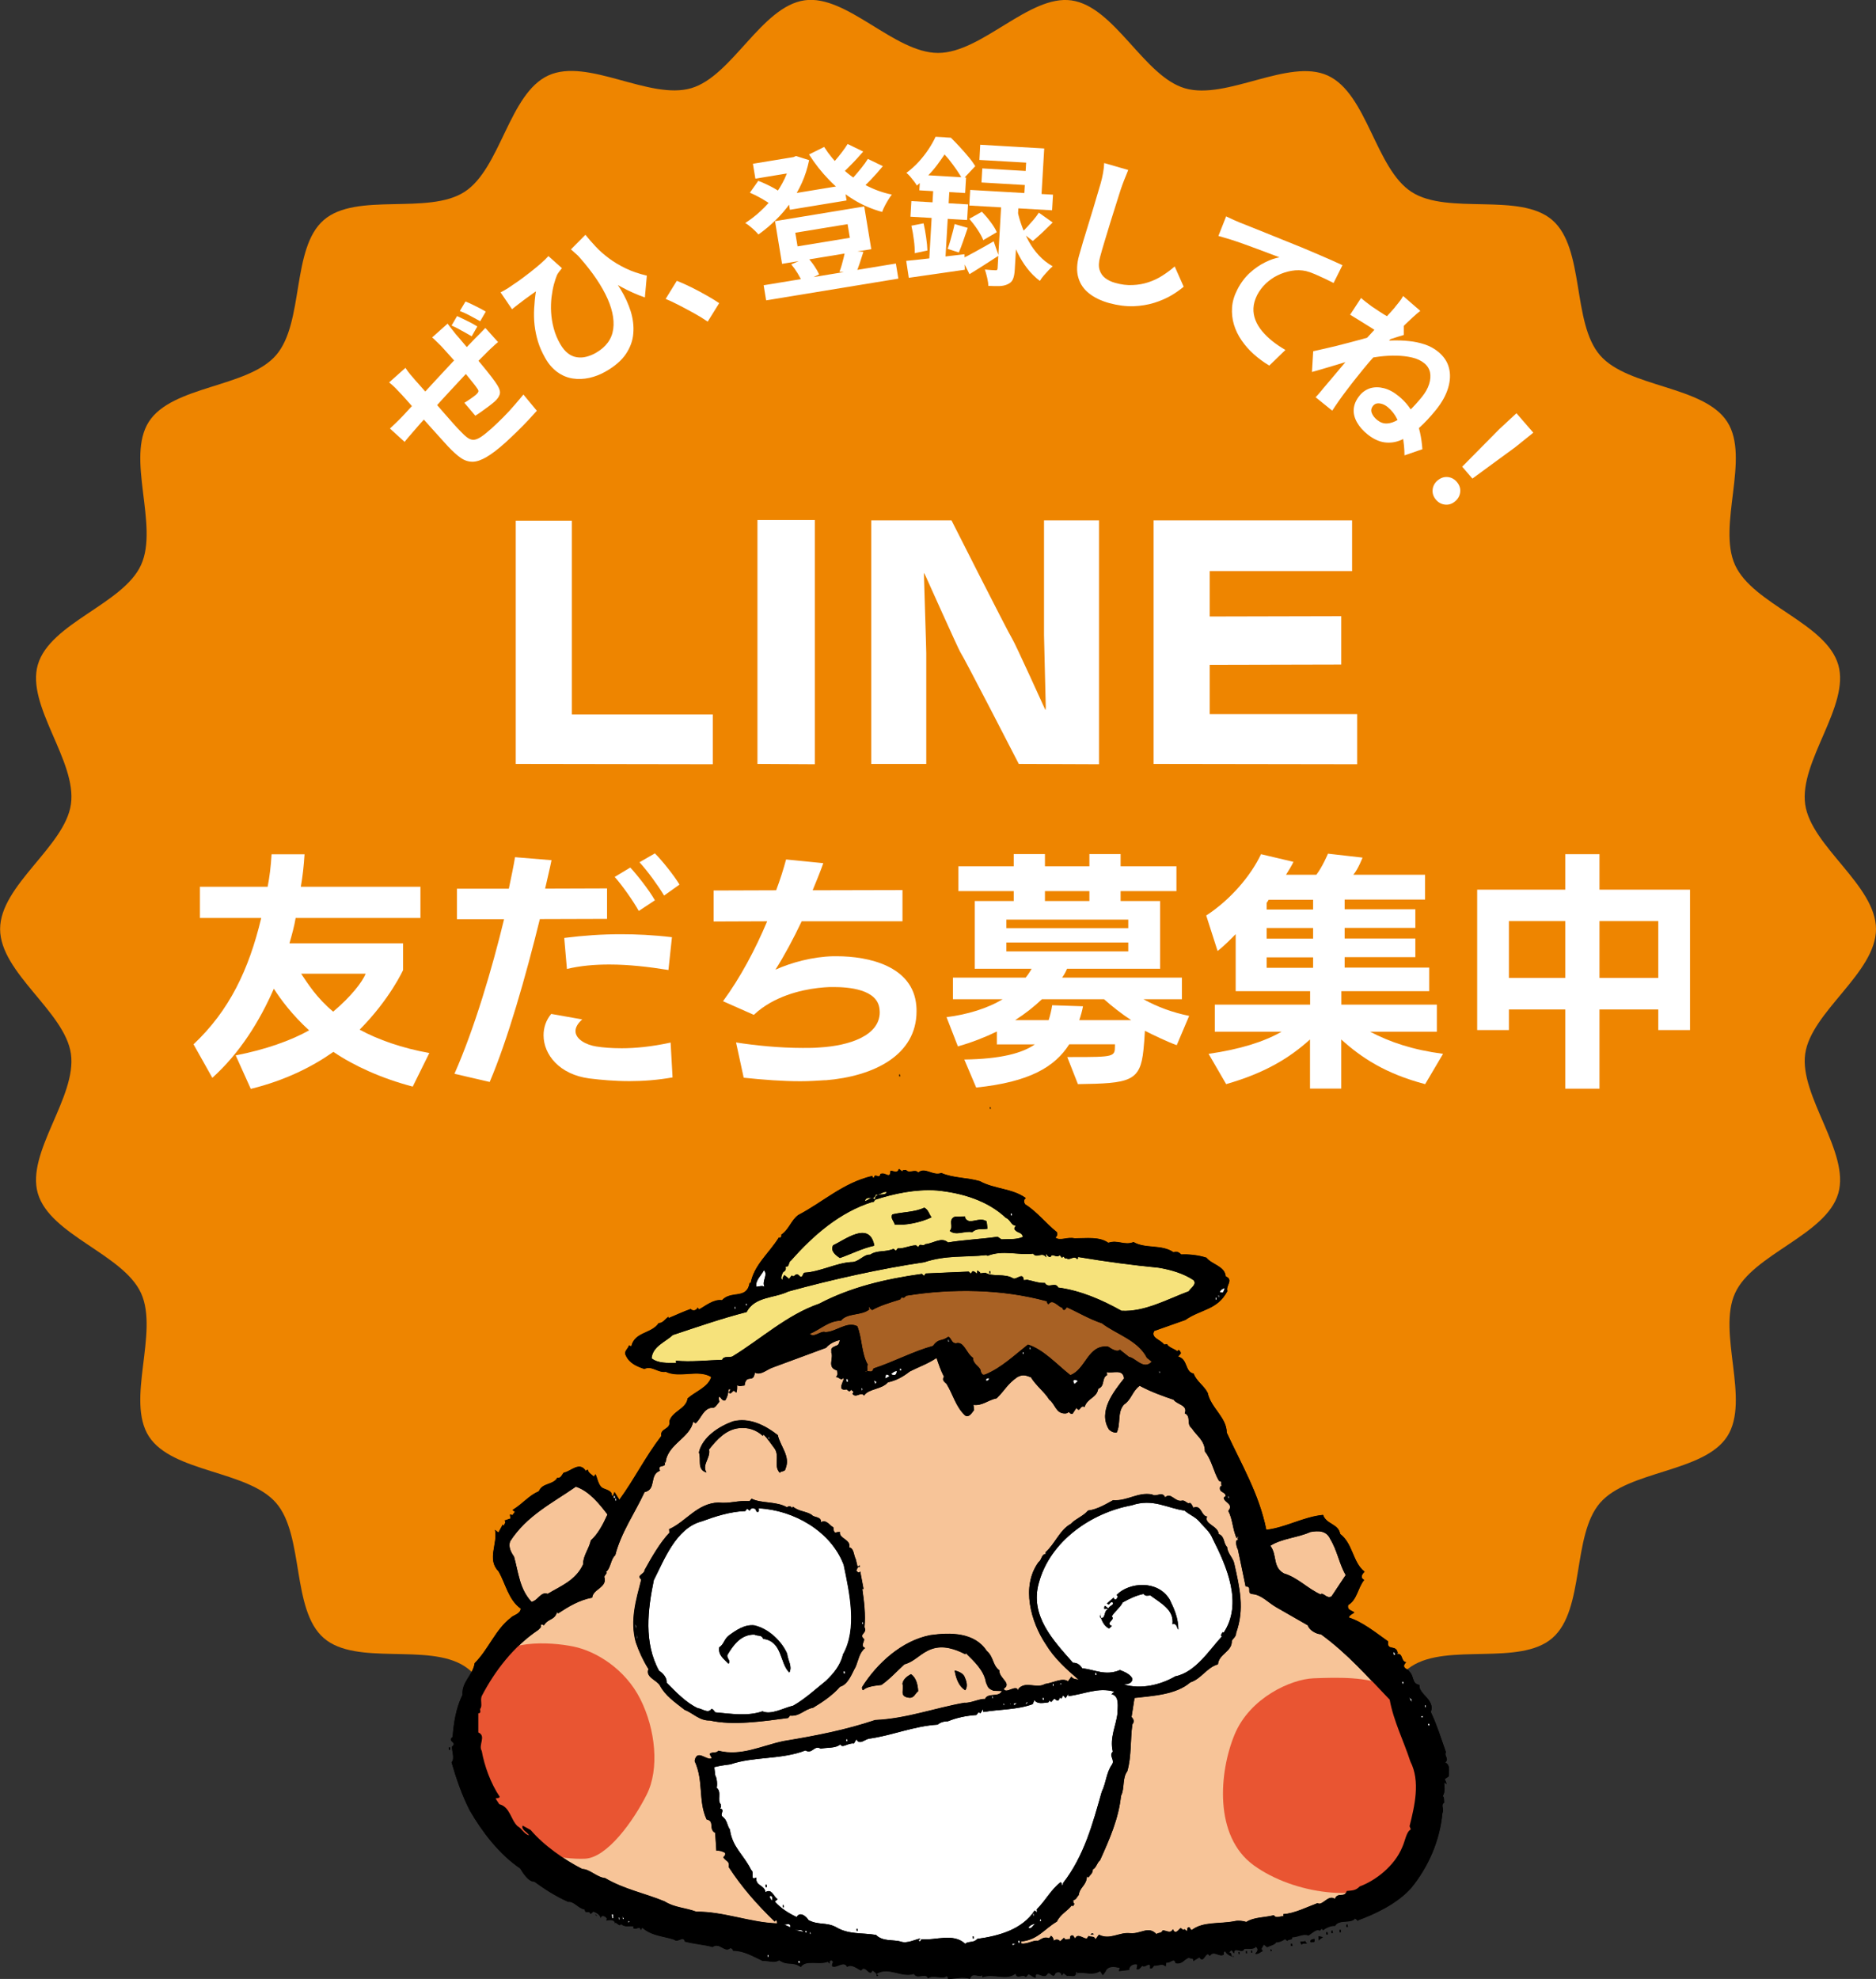 <?xml version="1.0" encoding="UTF-8"?><svg id="_レイヤー_2" xmlns="http://www.w3.org/2000/svg" viewBox="0 0 181.47 191.41"><rect x="0" y="0" width="181.47" height="191.41" fill="#333333" stroke="none"/><defs><style>.cls-1{fill:#ee8500;fill-rule:evenodd;}.cls-2{fill:#a86124;}.cls-3{fill:#fff;}.cls-4{fill:#f6e27b;}.cls-5{fill:#e95532;}.cls-6{fill:#f7c498;}</style></defs><g id="design"><path class="cls-1" d="M181.47,89.86c0,4.24-6.27,7.99-6.85,12.07s4.36,9.53,3.2,13.5c-1.18,4.04-8.26,5.86-9.98,9.64-1.75,3.82,1.49,10.36-.76,13.86s-9.57,3.28-12.3,6.43c-2.74,3.16-1.46,10.35-4.62,13.08s-10.09.45-13.61,2.72c-3.5,2.25-4.3,9.51-8.11,11.26-3.77,1.73-9.78-2.41-13.82-1.23s-6.79,7.9-10.97,8.5c-4.08.58-8.67-5.09-12.91-5.09s-8.83,5.67-12.91,5.09c-4.18-.6-7-7.34-10.97-8.5s-10.05,2.96-13.82,1.23c-3.82-1.75-4.61-9.01-8.11-11.26-3.52-2.27-10.46.01-13.61-2.72s-1.88-9.93-4.62-13.08c-2.73-3.15-10.03-2.91-12.3-6.43-2.25-3.5.99-10.04-.76-13.86-1.73-3.77-8.8-5.6-9.98-9.64-1.16-3.97,3.79-9.32,3.2-13.5-.58-4.08-6.85-7.83-6.85-12.07s6.27-7.99,6.85-12.07c.6-4.18-4.36-9.53-3.2-13.5,1.18-4.04,8.26-5.86,9.98-9.64,1.75-3.82-1.49-10.36.76-13.86,2.27-3.52,9.57-3.28,12.3-6.43,2.74-3.16,1.46-10.35,4.62-13.08,3.15-2.73,10.09-.45,13.61-2.72,3.5-2.25,4.3-9.51,8.11-11.26s9.78,2.41,13.82,1.23c3.97-1.16,6.79-7.9,10.97-8.5,4.08-.58,8.67,5.09,12.91,5.09S99.57-.54,103.65.04c4.18.6,7,7.34,10.97,8.5,4.04,1.18,10.05-2.96,13.82-1.23,3.82,1.75,4.61,9.01,8.11,11.26,3.52,2.27,10.46-.01,13.61,2.72,3.16,2.74,1.88,9.93,4.62,13.08s10.03,2.91,12.3,6.43c2.25,3.5-.99,10.04.76,13.86s8.8,5.6,9.98,9.64c1.16,3.97-3.79,9.32-3.2,13.5.58,4.08,6.85,7.83,6.85,12.07Z"/><path class="cls-3" d="M49.89,73.89v-23.53h5.43v18.74h13.63v4.82l-19.06-.03Z"/><path class="cls-3" d="M73.27,73.89v-23.59h5.55v23.62l-5.55-.03Z"/><path class="cls-3" d="M98.55,73.89s-5.26-10.23-5.67-10.84c-.17-.26-3.31-7.26-3.31-7.26,0,0-.2-.44-.2-.35,0,.35.23,7.23.23,7.73v10.72h-5.32v-23.56h7.76s5.43,10.75,5.87,11.45c.26.38,3.22,6.91,3.22,6.91,0,0,.03-.2.03-.29,0-.32-.17-6.48-.17-6.97v-11.1h5.32v23.59l-7.76-.03Z"/><path class="cls-3" d="M111.59,73.89v-23.56h19.2v4.91h-13.77v4.39l12.72-.03v4.68l-12.72.03v4.76h14.26v4.85l-19.7-.03Z"/><path class="cls-3" d="M39.93,105.1c-3.02-.79-5.71-2.02-7.68-3.36-2.04,1.44-4.66,2.76-7.99,3.58l-1.46-3.24c2.86-.55,5.35-1.44,7.1-2.42-1.63-1.49-2.74-2.98-3.41-4.03-1.39,3.17-3.29,6.22-5.95,8.62l-1.82-3.24c3.46-3.26,5.35-7.2,6.55-12.22h-5.93v-3.02h6.55c.19-.98.31-1.94.38-3.14h3.19c-.07,1.13-.19,2.18-.36,3.14h11.57v3.02h-12.07c-.12.74-.38,1.7-.6,2.45h10.99v2.59s-1.27,2.81-4.2,5.76c1.75.96,4.13,1.8,6.74,2.26l-1.61,3.26ZM29.13,94.18c.65.96,1.49,2.33,3.1,3.67,1.73-1.46,2.83-2.88,3.14-3.67h-6.24Z"/><path class="cls-3" d="M52.72,85.95l6-.02v2.95l-6.5.02c-1.37,5.57-3.12,11.69-4.85,15.75l-3.41-.79c1.94-4.39,3.65-10.2,4.8-14.95h-4.56v-2.95h5.02c.24-1.15.46-2.18.6-3.05l3.53.29c-.17.86-.41,1.8-.62,2.76ZM65.06,104.21c-1.46.26-2.86.36-4.15.36-1.46,0-2.78-.12-3.91-.26-2.88-.38-4.42-2.3-4.42-4.18,0-.74.24-1.46.74-2.06l3,.53c-.46.41-.65.79-.65,1.13,0,.79,1.03,1.34,2.02,1.49.62.1,1.44.17,2.45.17,1.27,0,2.86-.14,4.73-.55l.19,3.41v-.02ZM58.94,93.29c-1.42,0-2.81.12-4.1.43l-.26-3c1.92-.24,3.65-.36,5.47-.36,1.51,0,3.1.07,4.95.29l-.34,3.17c-1.94-.31-3.86-.53-5.71-.53ZM61.79,88.11c-.5-.91-1.63-2.52-2.33-3.29l1.51-.91c.58.62,1.8,2.14,2.38,3.17l-1.56,1.03ZM64.24,86.62c-.53-.89-1.58-2.35-2.38-3.22l1.49-.86c.72.72,1.85,2.14,2.38,3.02l-1.49,1.06Z"/><path class="cls-3" d="M79.82,104.48c-.79.05-1.58.1-2.38.1-1.78,0-3.58-.14-5.5-.34l-.74-3.41c1.85.29,4.2.53,6.46.53.58,0,1.13,0,1.68-.05,2.74-.17,5.76-1.1,5.76-3.41,0-.1-.02-.19-.02-.29-.19-1.94-3.02-2.14-4.44-2.14h-.38c-1.25.05-3.62.31-5.78,1.54-.5.29-1.06.67-1.56,1.15l-2.98-1.32c1.68-2.28,3.14-5.04,4.27-7.73l-5.18.02v-3l6.05-.02c.41-1.08.72-2.09.96-2.98l3.6.36c-.29.82-.65,1.7-1.03,2.62l8.69-.02v3.02h-9.75c-.82,1.73-1.7,3.36-2.54,4.68,1.56-.7,3.6-1.25,5.57-1.3h.36c3.07,0,7.39.94,7.7,4.8.02.19.02.36.02.53,0,4.22-4.1,6.29-8.83,6.67v-.02Z"/><path class="cls-3" d="M113.82,101.09c-.82-.29-2.38-1.03-3.07-1.39-.02.53-.1,1.44-.14,1.85-.31,3.07-1.32,3.24-6.34,3.31l-1.03-2.62h.53c3.98,0,4.08-.02,4.08-1.06v-.17h-4.42c-1.39,2.18-3.84,3.65-9,4.18l-1.15-2.71c3.55-.05,5.62-.62,6.82-1.46h-3.67v-1.25c-1.13.55-2.42,1.06-3.77,1.44l-1.1-2.83c1.99-.24,4.01-.86,5.42-1.73h-4.8v-2.09h7.03c.19-.22.43-.58.58-.86h-5.5v-6.55h3.77v-.96h-5.35v-2.4h5.35v-1.18h3.02v1.18h4.3v-1.18h3.02v1.18h5.4v2.4h-5.4v.96h3.82v6.55h-9c-.12.29-.29.6-.48.86h11.59v2.09h-3.72c1.42.77,2.78,1.27,4.42,1.61l-1.2,2.83ZM109.14,88.95h-11.79v.82h11.79v-.82ZM109.14,91.16h-11.79v.86h11.79v-.86ZM106.79,96.65h-6c-.79.74-1.58,1.37-2.59,2.02h3.24c.14-.43.29-1.06.34-1.44l2.98.1c-.07.41-.22.94-.36,1.34h5.02c-.89-.58-1.9-1.37-2.62-2.02ZM105.38,86.19h-4.3v.96h4.3v-.96Z"/><path class="cls-3" d="M137.85,104.86c-3.82-1.01-6.14-2.54-8.11-4.32v4.75h-3.02v-4.75c-1.97,1.78-4.34,3.24-8.11,4.32l-1.7-2.93c3-.43,5.33-1.15,7.06-2.14h-6.46v-2.62h9.22v-1.3h-7.2v-5.52c-.34.36-1.2,1.22-1.75,1.63l-1.1-3.43c2.33-1.51,4.32-3.84,5.3-5.93l3.14.74c-.12.29-.53.94-.72,1.25h2.93c.58-.74,1.13-2.04,1.13-2.04l3.34.38s-.41,1.1-.89,1.66h6.94v2.4h-7.78v.94h6.84v1.8h-6.84v1.03h6.84v1.8h-6.84v1.01h8.18v2.28h-8.5v1.3h9.24v2.62h-6.46c1.94,1.01,4.1,1.75,7.06,2.14l-1.73,2.93ZM127.02,87.03h-4.3c-.05.1-.12.19-.19.29v.65h4.49v-.94ZM127.02,89.76h-4.49v1.03h4.49v-1.03ZM127.02,92.6h-4.49v1.01h4.49v-1.01Z"/><path class="cls-3" d="M160.41,99.63v-1.99h-5.69v7.66h-3.31v-7.66h-5.45v1.99h-3.07v-13.58h8.52v-3.43h3.31v3.43h8.76v13.58h-3.07ZM151.41,89.09h-5.45v5.5h5.45v-5.5ZM160.41,89.09h-5.69v5.5h5.69v-5.5Z"/><path d="M87.28,113.29c.06-.18.24-.11.37-.13.3.39.87-.14,1.17.25.65-.58,1.39.35,2.24.04,1.16.5,2.5.43,3.72.79,1.4.77,3.16.69,4.45,1.64-.24.11-.2.44-.06.6,1.14.71,1.99,1.84,3.06,2.69.07.2.04.37-.15.52.46.37,1.13-.09,1.87.08,1.14,0,2.39-.19,3.26.43.93-.32,1.55.29,2.44-.07,1.13.67,2.72.19,3.87.99.32-.16.6.06.74.21.75-.04,1.65.06,2.44.31.5.66,1.78.81,1.86,1.81.8.33-.02.89.16,1.42-.97,1.84-2.54,1.73-4.07,2.79l-3,1.06c-.39.68.65.85.95,1.32l.29-.03c.16.32.68.43,1.01.69l.07-.13c.12-.01.23.18.25.31l-.26.33c.95.23.64,1.49,1.5,1.64.25.73,1.03,1.19,1.36,1.87.29,1.44,1.83,2.36,1.84,3.84,1.41,3.05,3.13,5.93,3.83,9.4,1.88-.22,3.61-1.26,5.49-1.44.32.93,1.49.84,1.65,1.84,1.25.95,1.2,2.73,2.36,3.65-.15.14-.45.52-.13.73l.09.07c-.63.79-.67,1.89-1.54,2.42-.15.52.44.54.59.73-.19.15-.44.22-.54.48,1.36.43,2.62,1.47,3.81,2.31-.14.99.79.25.93,1.12l-.11.1c.7-.12.35.8,1.02.81-.18-.06-.19.15-.27.2-.16.44.39.42.46.66.52.45.22,1.2,1,1.32-.11.9,1.56,1.42,1.1,2.62.62,1.32.96,2.46,1.46,3.88-.21.4.37.63-.09,1.02.58.23.36.93.37,1.35l-.39.26c.06.16.16.28.18.49l-.23-.18c.04.37.11.96-.14,1.33.19.15.09.41.15.62-.39.3.03.59-.18,1.03-.24,2.65-1.34,5.18-3.01,7.23-1.42,1.6-3.63,2.57-5.13,3.13l-.07.09c.03-.13-.15-.15-.24-.27-.36.55-1.56.05-1.94.73-.38-.04-.87.19-1.18.43.03-.09-.06-.12-.1-.16l-.19.19c-.32-.22-.73.25-1.09.46-.53-.19-.95.15-1.58.18.04.33-.36.13-.47.35l-.23-.18c-.07.09-.59.36-.85.31-.14.27-.6.32-.87.48l-.33-.26-.24.45s.13.07.11.2c-.2.07-.39.3-.69.25.19-.19.37-.46.05-.68-.26.32-.79.13-1.12.21-.19.53-1.01-.31-.97.41-.18-.07-.12-.32-.33-.26l-.18.23c.37-.08.09.45.46.33.14.15-.64-.09-.77-.42l-.09-.07c-.12.06-.1.22-.09.31-.43.34-.98-.48-1.37.16,0-.08-.1-.12-.15-.19-.34,0-.45.9-.85.31l-.59.36c.09-.35-.27-.18-.42-.33-.53.19-.6.66-1.29.53-.16-.61-.5.06-.89-.07l-.08.39c-.29-.35-.72-.04-1.11-.08-.11.14-.17.32-.39.26.12-.77-.51-.02-.7-.21-.1-.16-.28.46-.6.28l.08-.43c-.31-.13-.83.1-.79.51l-1,.12.09-.31c-.43-.08-.91-.23-1.29.15-.06.18-.21.36-.36.55l-.26-.39c-.71.46-1.47.08-2.22.17.05.42.07-.09-.1-.11,0,.68-.51.31-.88.4l-.33-.26-.18.23c-.04-.33-.34-.42-.62-.22-.22.66-.54-.32-.79.09-.31.58-1.24-.53-1.1.34-.34-.05-.41-.25-.72-.34-.11.1-.14.27-.31.25-.16-.32-.85.31-.92-.32-.89.74-2.16-.05-3.21.37l-.02-.21c-.31.29-.97-.35-1.19.35-.74-.21-1.27-.02-2.11.03,0-.08-.03-.25-.16-.28-.38.34-1.33-.18-1.79.21-.2-.61-1.04.16-1.36-.43-1.22.39-2.45-.73-3.63,0l.19.19-.17.02c.05-.3-.22-.4-.4-.54-.3.71-.66-.64-1.1,0-.45-.2-.92-.65-1.35-.35-.33-.64-1,.16-1.44-.05-.11-.24.25-.41-.07-.58-.09-.03-.12.06-.2.11l.02.21-.19-.19c-.81.35-2.14-.22-2.6.51-.87-.58-1.23-.07-2.1-.65-.47.31-.97.03-1.6.06-.94-.44-1.8-.98-2.86-.98.02-.17-.15-.19-.24-.27-.57.53-1.04-.6-1.74-.09-.83-.24-1.72-.27-2.68-.53-.16-.62-.66.16-1.03-.18-1.01-.35-2.15-.34-3.09-1.16l-.14.23c-.1-.49-.46.05-.74-.21l.07-.13c-.44-.12-.79.13-1.25-.24-.04.05-.07.13-.16.1l-.37-.25-.07.09c.04-.38-.51-.36-.83-.28.04-.05.11-.14.06-.22-.15-.23-.55-.36-.59-.01-.04-.33-.44-.54-.71-.64l-.27.24c-.14-.45-.5.1-.56-.44-.64-.1-1.02-.81-1.61-.74-1.2-.54-2.21-1.18-3.27-1.95-.55.02-1.06-.77-1.37-1.28-2.02-1.37-3.66-3.51-4.87-5.6-.76-1.48-1.33-3.14-1.76-4.65.34-.38,0-1.14.04-1.52.58-.45-.52-.49.06-.94.1-1.32.31-2.78.96-4.08-.1-1.25,1.01-1.89,1.17-3.05,1.36-1.38,1.99-3.23,3.47-4.37.22-.28.97-.37.99-.92-1.19-.84-1.46-2.41-2.15-3.6-1.15-1.18-.05-2.65-.34-4.01l.33.26.42-.77.1.12c.06-.22.25-.37.07-.51l.57-.19-.04-.38c.08-.05.17.02.22.06l.26-.33-.23-.18c1.06-.67,1.57-1.4,2.54-1.81.37-.85,1.37-.58,1.79-1.31.35.09.43-.3.62-.49.7-.12,1.51-1.15,2.14-.16.04-.05.07-.13.2-.11.03.29.34.42.58.65l.14-.23c.15.19.23.9.57,1.24.24.23.79.25,1,.6,0,.08-.01.26.12.28l.16-.4.47.75c1.42-1.94,2.52-4.17,4.06-6.17-.17-.74.94-.62.77-1.4.26-1,1.63-1.2,1.77-2.23.77-.68,1.99-1.07,2.29-2.08-1.27-.78-3.07.14-4.41-.51-.74.13-1.38-.64-2.06-.27-.75-.25-1.46-.55-1.8-1.31-.21-.4.22-.62.31-.96.08,0,.14.07.22.1.34-1.43,1.93-1.19,2.65-2.25.42,0,.63-.41.94-.62v.13c.62-.24,1.42-.63,2.15-.88.24.23.52.15.7-.16-.03.09.06.12.11.2.6-.32,1.4-1.01,2.22-.89.9-.99,2.4-.02,2.68-1.7l.09.07c.3-1.77,1.78-2.91,2.74-4.45l.09.07.19-.23-.09-.07c.79-.51.98-1.42,1.68-1.93,2.39-1.25,4.33-3.12,7.16-3.78.01.13.06.16.15.19.1-.56.53.19.63-.37.48-.27.95.57.98-.32.34,0,.63.31.82-.18l.33.26Z"/><path class="cls-4" d="M85.78,115.28c-.15.52-1.15-.08-1.14.76,1.83-.59,3.89-1.04,5.98-.9,2.43.23,4.93.99,6.68,2.65.44.16.51.74.93.74.02.12-.18.23-.08.39.3.39.7.22.8.71-.64.29-1.29.19-2.08.24l-.37-.25c-1.62.23-3.51.32-4.79.55-.66-.56-1.34.07-2.22.17-.22.28-.53-.19-.64.29l-.23-.18c-.55-.02-1.23.35-1.78.29l-.18.23-.23-.18c-.8.35-1.55.09-2.26.56-.64-.05-1.1.76-1.86.72-1.38.08-3.02.94-4.44,1.02-.25-.01-.16.48-.46.39-.24-.27-.37-.3-.6-.06-.12.06-.17-.02-.22-.06l-.26.33-.46-.37c-.07.13-.22.28-.16.44-.3,0-.03-.59.04-.72.2-.07.35-.29.23-.53.43.08.25-.41.53-.57,2.2-2.49,4.74-4.69,7.88-5.68.18.06.19-.15.27-.2-.3-.43-.67.08-1,.12.22-.66.85.07,1.07-.63.43.08.64-.33,1.07-.25Z"/><path d="M90.11,117.74c-1.04.5-2.48.79-3.55.71-.08-.33-.45-.62-.24-.99,1.03-.25,2.13-.2,3.09-.65.4.21.45.62.7.93Z"/><path d="M93.36,117.66c-.05.26.26.43.43.46.55.02,1.1-.34,1.65.02l.08.71c-.62.11-1.02-.09-1.48.34-.7-.17-1.56.39-2.17-.13.42-.39-.21-1.07.48-1.36l1.01-.03Z"/><path d="M84.55,120.41v.08c-1.18.26-2.22.81-3.32,1.19-.32-.22-.96-.65-.65-1.23,1.12-.51,3.48-2.39,3.97-.03Z"/><polygon class="cls-3" points="97.78 117.57 97.91 117.56 97.88 117.35 97.76 117.36 97.78 117.57"/><path class="cls-3" d="M98.32,117.89l.23.19-.23-.19Z"/><path class="cls-3" d="M73.96,124.46c-.23-.14-.51-.03-.8,0-.11-.62.47-1.07.74-1.61.43.46-.25,1.08.06,1.6Z"/><path class="cls-4" d="M95.53,121.46c1.49-.59,2.91-.04,4.41-.21.35.51.86-.23,1.27.36l-.04-.37c.1.12.21.36.46.33.12-.44.61.18.87-.18l.24.27c.21-.36.14.15.43.04.33.26.72-.34,1.03.09.04-.04.11-.1.06-.22,2.67.45,5.41.81,7.81,1.04,1.2.2,2.43.56,3.39,1.21.34.42-.29.75-.47,1.07-2.1.79-4.29,2.01-6.5,1.89-1.94-1.08-3.94-1.95-6.13-2.25-.28-.6-.95.15-1.28-.44-.72,0-1.03-.17-1.72-.31l-.33.04c-.05-.84-.72,0-1.03-.18-.82-.5-1.96-.11-2.68-.54l-.5.06c.03-.13-.15-.15-.24-.27-.12.06-.06.22-.05.3-.13-.07-.28-.26-.45-.24l-.18.23-.19-.19c-1.26.06-2.77.11-4.16.18l-.18.23-.19-.19c-3.45.48-6.86,1.26-9.93,2.88-3.13,1.08-5.6,3.39-8.41,5.11-.32.12-.85-.07-.98.32-1.64.06-3.02.22-4.47.09l.02.21c-.84.01-1.77.04-2.37-.44.08-1.15,1.34-1.59,2.06-2.26,2.36-.78,4.71-1.6,7.13-2.22.8-1.53,2.68-1.32,4.04-1.99,4.22-1.16,8.99-2.22,13.15-2.83,2.11-.71,4-.46,6-.69l.13.07Z"/><polygon points="95.73 123.17 95.81 123.16 95.78 122.95 95.7 122.96 95.73 123.17"/><rect class="cls-3" x="72.13" y="126.1" width=".13" height=".17" transform="translate(-14.16 9.24) rotate(-6.67)"/><polygon class="cls-3" points="71.08 126.61 71.16 126.6 71.14 126.39 71.06 126.4 71.08 126.61"/><path class="cls-2" d="M101.27,125.87c0,.08.03.25.16.28.4-.59.96.31,1.35.35-.03.13.06.16.11.2.17.02.19-.15.31-.25,1.11.5,2.16,1.14,3.39,1.55,1.39,1.06,3.48,1.63,4.35,3.34l.47.37c-.79.85-1.56-.37-2.21-.46l-.88-.7c-.26.28-.81-.08-1.13-.29-1.97-.24-2.15,2.19-3.65,2.75-1.35-1.07-2.61-2.49-4.1-2.95-1.32,1.04-2.57,2.24-4.1,2.88-.32.12-.34-.05-.45-.24-.02-.55-.8-.71-.75-1.35-.68-.43-.87-1.67-1.68-1.41-.43-.04-.39-.46-.71-.64-.74.51-.92.11-1.5.89-1.88.51-3.79,1.54-5.75,2.18-.15.57-.5.1-.85.31.47.07.11-.48.3-.67-.63-1.07-.55-2.56-1.02-3.73-1.03-.51-2.09.58-3.1.57-.44-.16-1.07.59-1.5.17,1.01-.41,1.8-1.26,3.02-1.28.63-.79,2.02-.44,2.78-1.12h-.08s-.02-.2-.02-.2h.08c-.02.16.15.19.25.3.87-.48,1.69-.7,2.71-1.03l.18-.23c.15.19.29-.03.41-.13,4.44-.72,9.3-.65,13.62.54Z"/><path class="cls-3" d="M118.32,125c-.66.12-.09-.41.16-.4l-.16.4Z"/><path class="cls-6" d="M81.26,129.61c-.1.18-.07.47-.36.55-.28.12-.65.24-.43.64l-.09-.07c.33.64-.46,1.53.59,1.83.03.25.1.5-.14.65.29-.08.51.41.73.08.26.1-.78,1.31.34,1.1.09.07.2.23.32.17l.11-.14c.06.12.27.14.2.27l-.07.13c.35.47.81-.26,1.12.17.43-.68,1.71-.58,2.3-1.28.78-.17,1.42-.5,2.12-1.05.84-.43,1.77-.75,2.59-1.31.25.73.38,1.14.72,1.82-.26.33.11.54.25.69.63,1.03.89,2.22,1.79,3.05.37.25.65-.24.87-.52l-.06-.5c.86.11,1.38-.46,2.25-.64.87-.86.99-1.34,2-2.05.52-.27.78-.18,1.31.02.47.79,1.35,1.45,1.77,2.16.6.44.62,1.36,1.55,1.34.13-.01.25-.03.32-.16.14.11.24.27.4.17l.36-.55c.4.54.3-.33.79-.09.28-.88,1.17-.85,1.32-1.76.69-.25.3-1.05.86-1.32l-.03-.29c.61.14,1.56-.35,1.67.61-1.03,1.3-2.54,3.21-1.46,4.94.24.23.5.32.75.29.41-.85.03-1.95.7-2.7.75-.51.78-1.27,1.52-1.82,1.08.59,2.36,1.04,3.28,1.35.31.47,1.41.51,1.08,1.31.67.34.11,1,.67,1.44.51.78,1.28,1.2,1.28,2.26.64.77.86,2.01,1.34,2.8.1.16.3,0,.24.27l.03.29-.13.02c-.18.65.52.45.53.95-.08.01-.16.1-.19.15.05.46,1,.6.44,1.26.43.8.42,1.81.81,2.65l.11-.14c.3-.33-.23.24.12.32-.45-.2-.26.66-.11.9.26,1.19.47,2.27.75,3.59.71-.04,0,.68.68.73.85.07,1.53.84,2.26,1.26l3.07,1.76c.14.45.77.84,1.28.87,2.68,1.97,4.48,4.09,6.64,6.33.36,2.03,1.35,3.98,2,5.98.98,1.91.41,4.3-.08,6.26l.12.32c-.44.22-.55,1.12-.82,1.7-.76,1.86-2.62,3.26-4.12,3.81-.41.43-.8.39-1.26.44-.17.7-.88.06-1.14.76-.65-.47-1.22.73-1.68.41-.97.36-2.29,1.02-3.3,1.06l.02.21c-.34-.04-.73.25-.94-.1-.9.23-1.96.18-2.67.65-.27-.1-.78-.16-1.11-.08-1.53.3-3.04.01-4.17.86-.17-.02-.12-.32-.33-.26-.12.06-.1.22-.09.31-.12.1-.18-.11-.31-.13l-.07.09-.23-.18c-.14-.11-.5.78-.79.09-.24.49-.67.08-1,.12-.09.31-.44.18-.59.36-.77-.84-1.52,0-2.54-.09-1.07-.13-1.95.69-3.03.14l-.33.46c-.09-.37-.45-.2-.67-.34l-.14.23c-.24.15-.91-.57-1.14,0-.13.01-.13-.41-.41-.25-.12.06-.1.22-.09.31l-.5.06c.03-.09-.06-.12-.1-.16l-.38.34c-.11-.24-.49-.2-.6-.06-.02-.17-.09-.37-.27-.48l-.18.23c-.48-.16-.67.04-1.07.25-.51-.07-.98.33-1.61.27l-.02-.21c1.59-.14,2.26-1.23,3.45-1.92.34-.72,1.02-1.01,1.43-1.56l.13.07.14-.23c-.18-.06-.07-.25-.13-.36.3,0,.38-.34.54-.48.12-.82.74-.89.8-1.82l.14.11c.11-.18.46-.43.42-.77.36-.17.39-.64.7-.88.91-2.01,1.81-4.05,2.03-6.23.38-.76.1-1.7.61-2.39.42-1.44.28-3.03.49-4.53.19-.23.16-.48-.08-.71l.29-1.85c1.71-.2,4.02-.3,5.4-1.51,1.06-.33,1.6-1.45,2.67-1.74.09-1.02,1.38-1.22,1.34-2.27.14-.27.42-.39.42-.77.83-2.33.34-4.35-.18-6.69-.11-.58-.66-.98-.69-1.61-.38-.34-.2-1.03-.82-1.26-.05-.8-1.46-.97-1.12-1.69-.6-.06-.52-1.17-1.33-.86-.1-.16-.13-.37-.35-.47-.19.19-.45-.29-.74-.21-.7.16-1.07-.85-1.64-.32-.28-.64-.88.02-1.26-.28-1.38-.26-2.37.65-3.78.56-.6.32-1.5.89-2.42,1-.48.56-1.18.77-1.67,1.29-1.07.59-1.51,1.91-2.43,2.73l.02.17c-.46.05-.36.55-.71.8-1.71,2.35-.73,5.79.71,7.94.84,1.38,1.97,2.39,3.23,3.47-.23-.14-.55-.02-.76-.34l-.33.46c-.51-.41-1.5.17-2.21.25-.87.48-1.72-.27-2.49.37-.12.1-.1.22-.09.35-.14-.83-1.23.35-1.42-.26.83-.52-.5-1.04-.42-1.77-.69-.51-.53-1.29-1.23-1.89-1.18-1.81-3.54-1.79-5.46-1.52-2.73.53-5.14,2.7-6.6,5.03.01.13-.01.25.12.28.34-.34,1.09-.42,1.76-.5.86-.61,1.42-1.26,2.22-1.99,1.06-.29,1.56-1.11,2.66-1.49,1.1-.38,2.24,0,3.23.51l.07-.09c.76.76,1.75,1.65,1.93,2.82.23.52.19.57.73.8l.81.03c-.3.67-1.34.11-1.64.78-.47-.07-1.35.41-1.99.36-2.86.5-5.61,1.54-8.63,1.67-2.93.97-5.57,1.49-8.89,2.04-2.14.46-4.09,1.49-6.27.93-.22.28-.63.07-.85.31l.21.4c-.42.34-1.46-.97-1.66.28.9,1.96.32,3.85,1.16,5.65.82.16.15.95.83,1.3l.11,1.72c.29-.03.56.06.83.2.11.2-.05.3-.16.44.26.43.63.31.53.95,1.28,1.96,2.69,3.57,4.45,5.27l.11-.14c.13.07.11.2.12.32-2.59-.08-5.24-1.17-7.82-1.13-1.02-.39-2.11-.39-3.07-1-1.91-.79-3.89-1.16-5.75-2.25-.81-.08-1.5-.88-2.21-.88-1.7-.86-3.73-2.27-5-3.77l-.77-.42c-.17.4.45.62.62.94-.48-.11-.71-.68-1.12-.89-.67-.64-.72-1.86-1.76-2.12l-.36-.55c.12-.06.34,0,.4-.17-.87-1.29-1.49-3-1.74-4.44-.36-.55.47-1.45-.33-1.78v-1.86c.13.03.16-.06.2-.11l-.03-.29c.26-.33,0-.76.15-1.24,1.28-2.47,3.12-4.84,5.47-6.42.07-.09.39-.26.24-.53.08-.01.25-.03.31.09.46-.73,1-.45,1.29-1.29l.1.12c1.02-.67,2.05-1.29,3.29-1.52.07-.85,1.53-.98,1.16-2.03l.25-.37-.09-.07c.5-.4.45-1.24.91-1.63.55-2.17,1.93-4.15,2.84-6.11,1.19-.26.4-1.65,1.49-2.07-.34-.72.78-.17.4-.89l.14.11c.17-1.79,2.39-2.39,2.67-3.98l.23.18c.54-.44.79-1.57,1.73-1.51.25-.07.38-.38.57-.57-.02-.17-.13-.41.03-.51.09.07.27.48.55.36.21-.36.3-.67.3-1.05l.21-.02-.17.32c.2.23.32-.12.49-.18l.23.19c.1-.22.07-.47.08-.73.23.18.51.03.72.04.16-1.2.87-.14.99-1.25.59.31,1.15-.3,1.76-.5l5.14-1.9c.3-.37.81-.64,1.35-.75Z"/><rect class="cls-3" x="117.85" y="125.26" width=".08" height=".21" transform="translate(-13.81 14.6) rotate(-6.69)"/><rect class="cls-3" x="117.59" y="125.5" width=".08" height=".21" transform="translate(-13.72 14.43) rotate(-6.63)"/><polygon class="cls-3" points="91.72 129.8 91.8 129.79 91.78 129.58 91.69 129.59 91.72 129.8"/><polygon class="cls-3" points="99.62 130.54 99.7 130.52 99.68 130.32 99.59 130.33 99.62 130.54"/><polygon class="cls-3" points="98.95 130.99 99.03 130.98 99.01 130.77 98.93 130.78 98.95 130.99"/><path class="cls-3" d="M86.76,132.61c-.05.3-.11.48-.47.35l-.09-.07c.16-.1.3-.29.56-.27Z"/><rect class="cls-3" x="87.04" y="132.36" width=".13" height=".21" transform="translate(-15.29 11.43) rotate(-6.9)"/><polygon class="cls-3" points="81.87 133.39 81.99 133.37 82.03 133.66 81.9 133.68 81.87 133.39"/><path class="cls-3" d="M86.02,133.12l-.4.22.08-.39c.13-.01.3.05.32.17Z"/><path class="cls-3" d="M84.77,133.64c.01.13-.07.18-.1.22l-.12-.28c.08-.05.13.03.22.06Z"/><path class="cls-3" d="M84.93,133.54l.21-.02-.21.02Z"/><path class="cls-3" d="M84.08,133.85l.3.05-.3-.05Z"/><path class="cls-3" d="M83.43,134.43l-.07.09-.03-.29s.13.07.11.2Z"/><path class="cls-3" d="M96.41,132.8l-.18.23.18-.23Z"/><path class="cls-3" d="M95.67,133.31c.01.08-.03.13-.1.22l-.17.02c-.07-.2.1-.26.27-.24Z"/><path class="cls-3" d="M103.93,133.88l-.12-.28c.13-.35.47.07.5-.06l-.38.34Z"/><path d="M75.23,138.8c.25,1.11,1.25,2.05.75,3.25-.04.34-.44.18-.55.4-.62-.65-.01-1.56-.48-2.31-.35-.47-.71-1.02-1.09-1.39l-.07.13c-.66-.6-1.45-.85-2.32-.75-1.25.14-2.11,1.09-2.89,2.06.18.82-.72,1.48-.25,2.22-.96-.27-.48-1.25-.73-1.94.34-1.47,1.91-2.5,3.29-3,1.56-.39,3.04.32,4.33,1.32Z"/><polygon class="cls-3" points="112.13 132.81 112.21 132.8 112.19 132.63 112.11 132.64 112.13 132.81"/><polygon class="cls-3" points="74.35 139.19 74.43 139.18 74.41 139.02 74.33 139.03 74.35 139.19"/><path class="cls-6" d="M58.76,146.48c-.44.98-.92,1.88-1.61,2.51-.2.87-.76,1.48-.75,2.32-.71,1.56-2.21,2.11-3.43,2.85-.66-.26-.94.66-1.56.77-1.16-1.26-1.24-2.73-1.69-4.37-.3-.43-.57-.95-.38-1.48,1.61-2.51,4.13-3.73,6.36-5.29,1.32.44,2.31,1.72,3.06,2.69Z"/><rect class="cls-3" x="59.37" y="144.67" width=".13" height=".21" transform="translate(-16.29 7.82) rotate(-6.62)"/><polygon class="cls-3" points="59.54 145.17 59.62 145.16 59.6 144.95 59.51 144.96 59.54 145.17"/><path d="M72.51,145.19l.18-.23c.98.48,2.39.23,3.43.83.15-.14.37-.13.51.07l.07-.13c.56.48,1.32.44,1.82.8.2.27.95.14.88.7.56-.28.79.29,1.2.5.02.21.03.63.35.47l.29-.03c-.14.65,1.1.72.89,1.5.47.07.42.75.64,1.15l.17.7c.13-.02.16-.06.19-.15l.02.21c-.26-.1-.23.24-.34.33.09.07.15.24.32.17l.07-.09.32,1.69h-.12c.18,1.18.33,2.51.21,3.71.32.6-.6.66-.04,1.14.03.29-.39.68.1.87-.58.45-.66,1.22-.93,1.84-.35.59-.69,1.69-1.51,1.91-.67.79-1.65,1.46-2.6,2.03-.83.14-1.29.87-2.23.76l-.18.23c-2.37.32-5.36.75-7.57.24-1.01.03-1.6-.7-2.44-1.03-.98-.77-1.85-1.35-2.38-2.34-.27-.52-1.44-.81-1.11-1.6-.52-.83-.91-1.67-1.23-2.6-.58-2.13.03-4.1.53-6.06-.52-.45.32-.5.32-.92.7-1.26,1.47-2.62,2.41-3.62l-.04-.33c1.65-.74,2.71-2.51,4.77-2.58,1.07.13,1.96-.23,3.02-.14Z"/><path class="cls-3" d="M72.53,146.12c.1-.22.26-.28.49-.18.18.06.09.37.33.3.12-.1.06-.22.05-.34,3.4.16,7.01,2.23,8.23,5.47.57,2.72,1.35,6.22-.09,8.71-.26,1-.85,1.75-1.65,2.51-1.04.84-2.04,1.76-3.15,2.39-.99.24-2.13.92-2.98.55-1.42.5-3.1.23-4.55.1-.14-.11-.16-.28-.38-.34-.32.5-.89-.02-1.32-.06-1.16-.54-2.12-1.57-3.03-2.48.08-.43-.36-.93-.72-1.14-1.49-2.7-1.1-5.91-.51-8.77.97-1.88,2.12-5.02,4.62-5.68,1.34-.49,2.8-.96,4.23-1l.18-.23.23.18Z"/><path class="cls-3" d="M114.59,146.12c.47.41.99.56,1.43,1.06.44.54,1,.94,1.29,1.67,1.37,2.71,2.92,6.25,1.05,9.08l-.09-.07c-.07.13-.26.33-.08.43-1.13,1.19-2.51,3.46-4.5,3.85-1.47.85-3.32,1.27-4.98.79.37-.04.79-.09.83-.52-.09-.41-.76-.71-1.2-.88-1.41.59-2.37-.02-3.65-.17-.25-.35-.48-.54-.9-.53-1.89-2.15-4.2-4.54-3.3-7.73,1.09-4.05,5.09-6.79,8.98-7.5,2.07-.7,3.41.28,5.13.51Z"/><rect class="cls-3" x="118.79" y="144.7" width=".08" height=".21" transform="translate(-15.81 14.57) rotate(-6.58)"/><path class="cls-6" d="M128.67,148.85c.68,1.1.87,2.39,1.5,3.5l-1.37,2.06c-.4.21-.61-.18-.96-.27l-.07.09c-1.29-.57-2.22-1.64-3.57-2.04-1.13-.63-.63-1.78-1.32-2.68,1.14-.72,2.65-.77,3.9-1.34.7-.12,1.5-.17,1.89.67Z"/><polygon class="cls-3" points="61.56 157.6 61.42 157.11 61.52 157.23 61.56 157.6"/><polygon class="cls-3" points="61.59 158.53 61.61 158.02 61.66 158.4 61.59 158.53"/><path d="M76.15,159.97c.07.63.52,1.21.21,1.79-.95-.9-.64-3.01-2.53-3.26-.13-.41-.53-.23-.85-.41-1.27-.02-2,.95-2.6,1.95-.13.35.36.55.1.87-.43-.46-1.02-.81-.9-1.59.43-.26.46-.77.89-1.11.74-.55,1.56-1.11,2.5-1.01,1.39.31,2.67,1.55,3.19,2.76Z"/><path d="M113.13,154.69c.44.92.84,1.8.85,2.94-.15-.19-.16-.66-.57-.53.18-1.41-1.12-2.02-2.14-2.79-.25.03-.49.1-.65-.14-.62.11-1.38.46-2.02.82-.24.49-.71.8-1.07,1.35.42.33-.69.63.02.93l-.27.24c-.53-.23-.78-.92-.87-1.33l.07-.09c.07-.13-.19.19-.04.38.53.19.3-.67.71-.8-.24-.27-.35.25-.33-.26l.07-.09.33.26c.09-.31.67-.37.35-.63-.29.03-.21.4-.49.14l.65-.58c-.03.09.06.16.11.2.17.02.19-.15.27-.24.03-.09-.06-.16-.11-.2,1.21-1.24,3.97-1.47,5.12.42Z"/><polygon class="cls-3" points="83.42 157.11 83.51 157.1 83.48 156.89 83.4 156.9 83.42 157.11"/><rect class="cls-3" x="81.6" y="161.66" width=".13" height=".21" transform="translate(-18 10.42) rotate(-6.58)"/><path d="M88.82,163.58c-.31.21-.38.72-.94.62-.95-.14-.35-.85-.58-1.33.07-.47.46-.73.82-.94.5.32.67,1.02.7,1.65Z"/><path d="M93.3,162.18c.17.36.36.93.07,1.3-.64-.39-.89-1.16-1.02-1.91.35.09.79.25.96.61Z"/><rect x="43.43" y="169.02" width=".13" height=".21" transform="translate(-19.39 6.21) rotate(-6.68)"/><polygon class="cls-3" points="105.95 162.03 106.08 162.01 106.05 161.8 105.93 161.82 105.95 162.03"/><polygon class="cls-3" points="102.51 162.93 102.62 162.79 102.72 162.91 102.51 162.93"/><rect class="cls-3" x="101.84" y="162.88" width=".08" height=".21" transform="translate(-18.08 12.81) rotate(-6.61)"/><polygon class="cls-3" points="95.99 164.27 96.08 164.26 96.05 164.06 95.97 164.07 95.99 164.27"/><path class="cls-3" d="M134.95,160.07h-.13s-.03-.28-.03-.28c.13.03.15.19.16.28Z"/><path class="cls-3" d="M107.78,163.63l-.27.24c.82.16.57,1.29.59,1.83-.15,1.24-.78,2.37-.46,3.73-.42.39.22.78-.07,1.23-.58.83-.56,1.75-1,2.65-.87,3.06-1.69,6.19-3.75,8.84.06.12-.1.22-.17.32.12-.06.06-.22.05-.3l-.1-.12c-.97.75-1.41,1.72-2.32,2.63l.03.29-.23-.18c-1.22,1.87-3.51,2.47-5.55,2.75-.37.42-.87.18-1.17.47-1.14-1.09-2.95-.29-4.23-.44l-.14.23-.14-.11.19-.19c-.5.06-1.25.52-1.91.3-.66-.22-1.73.03-2.4-.65-1.38-.22-2.66-.03-3.84-.74-.95-.52-1.75-.18-2.7-.7-.16-.32-.82-.88-1.13-.29-.8-.37-1.53-.84-2.11-1.49l.27-.24c-.4-.21-.55-1.08-1.18-.67-.08-.71-1-.6-.88-1.42-.68.33-.14-.49-.51-.74-.72-1.48-1.81-2.16-2.05-3.9-.3-.43-.23-.9-.74-1.27-.24-.27.31-.63-.22-.78.16-.1.05-.26.08-.39-.38-.38.12-1.2-.4-1.6.09-.35.01-.97-.14-1.21l-.09-.79c.62-.15,1.03-.2,1.57-.27,2.23-.77,4.93-.44,7.24-1.34.72.38.82-.56,1.5-.17.49-.14,1.43,0,1.89-.43.14.45.78-.17,1.3-.07l.25-.41c.28.6.84-.01,1.22-.06,2.2-.3,4.29-1.21,6.64-1.36.23-.2.56-.32.98-.32.85-.35,1.75-.54,2.76-.61.12-.1.14-.27.27-.24l.13.07.25-.41.03.29c1.57-.27,3.23-.2,4.77-.76l.17-.4c.26.43.88.28,1.33.23.12-.06.1-.22.09-.31-.06.18.15.19.2.27l.3-.33c.13.07.24.27.4.17l.18-.32c-.03.09.06.12.1.16l.17-.32.24.27.25-.41.02.21c1.5-.17,2.85-.88,4.43-.43Z"/><polygon class="cls-3" points="97.79 164.87 97.65 164.72 97.78 164.79 97.79 164.87"/><polygon class="cls-3" points="98.1 164.96 98.07 164.75 98.37 164.72 98.1 164.96"/><path class="cls-3" d="M99.31,164.82h-.13s.18-.22.18-.22c.05.08-.02.17-.06.22Z"/><polygon class="cls-3" points="100.87 164.43 100.99 164.41 100.97 164.21 100.84 164.22 100.87 164.43"/><polygon class="cls-3" points="97.08 164.95 97.17 164.94 97.15 164.77 97.06 164.78 97.08 164.95"/><polygon class="cls-3" points="81.86 168.44 81.99 168.42 81.96 168.21 81.84 168.23 81.86 168.44"/><polygon class="cls-3" points="135.65 162.86 135.78 162.85 135.75 162.64 135.63 162.65 135.65 162.86"/><polygon class="cls-3" points="136.58 164.66 136.31 164.18 136.54 164.37 136.58 164.66"/><rect class="cls-3" x="137.85" y="164.93" width=".08" height=".21" transform="translate(-18.21 17.11) rotate(-6.66)"/><path class="cls-3" d="M137.66,165.97c0,.08-.07.13-.1.22l-.11-.2.21-.02Z"/><path class="cls-3" d="M137.85,166.16l.21-.02-.21.02Z"/><rect class="cls-3" x="138.14" y="166.71" width=".13" height=".21" transform="translate(-18.35 17.09) rotate(-6.64)"/><rect x="74.05" y="182.3" width=".13" height=".21" transform="translate(-19.7 9.31) rotate(-6.34)"/><polygon points="57.79 185.32 57.57 185.22 57.66 185.21 57.79 185.32"/><polygon class="cls-3" points="59.17 185.16 59.3 185.15 59.34 185.52 59.21 185.54 59.17 185.16"/><path class="cls-3" d="M74.73,183.87c-.09-.07-.28-.26-.27-.48.41-.09.13.41.27.48Z"/><polygon class="cls-3" points="60.24 185.63 60.2 185.34 60.36 185.61 60.24 185.63"/><polygon class="cls-3" points="59.86 185.67 59.95 185.66 59.92 185.45 59.84 185.46 59.86 185.67"/><polygon class="cls-3" points="60.79 185.99 60.76 185.78 60.9 185.85 60.79 185.99"/><polygon points="75.73 184.48 75.81 184.47 75.79 184.26 75.71 184.27 75.73 184.48"/><path class="cls-3" d="M76.46,186.42l-.76-.33c.24.23.77-.26.76.33Z"/><polygon class="cls-3" points="77.74 186.86 76.87 186.67 77.5 186.68 77.74 186.86"/><polygon class="cls-3" points="77.91 186.93 78.04 186.91 78.02 186.75 77.89 186.76 77.91 186.93"/><polygon class="cls-3" points="78.35 187.09 78.44 187.08 78.41 186.87 78.33 186.88 78.35 187.09"/><rect x="82.87" y="186.56" width=".08" height=".21" transform="translate(-19.78 10.11) rotate(-6.24)"/><polygon class="cls-3" points="99.94 185.31 100.02 185.3 100 185.09 99.91 185.1 99.94 185.31"/><path class="cls-3" d="M100.72,185.81l-.21.02c.17-.02.01-.25.19-.19l.02.17Z"/><path class="cls-3" d="M100.24,186.08c-.34,0-.36.55-.76.38.14-.27.54-.4.76-.38Z"/><rect class="cls-3" x="74.25" y="189.08" width=".08" height=".21" transform="translate(-21.5 9.93) rotate(-6.68)"/><rect x="94.1" y="187.29" width=".08" height=".21" transform="translate(-20.79 11.98) rotate(-6.56)"/><rect class="cls-3" x="77.23" y="189.66" width=".13" height=".21" transform="translate(-21.46 10.23) rotate(-6.65)"/><path d="M105.8,187.09l-.29.03c.03-.13.24-.15.29-.03Z"/><polygon class="cls-3" points="97.95 188.16 97.93 187.99 98.23 188.04 97.95 188.16"/><rect class="cls-3" x="98.5" y="187.71" width=".13" height=".21" transform="translate(-21.05 12.66) rotate(-6.64)"/><polygon points="130.26 186.38 130.38 186.36 130.36 186.15 130.23 186.17 130.26 186.38"/><rect x="129.58" y="186.66" width=".13" height=".21" transform="translate(-21.33 16.78) rotate(-6.84)"/><path d="M129.08,186.81l.21-.02-.21.02Z"/><rect x="128.79" y="186.75" width=".13" height=".21" transform="translate(-20.68 16.1) rotate(-6.62)"/><polygon points="128.31 187.11 128.44 187.09 128.41 186.88 128.29 186.9 128.31 187.11"/><path d="M127.96,187.36c-.11.14-.32.16-.38.34l-.05-.42.43.08Z"/><path d="M127.14,187.54c.01.13.07.25-.05.3l-.29.03c-.15-.24.17-.32.34-.33Z"/><path d="M126.28,187.76c-.03.09.06.12.1.16.14.15-.34-.04-.49.18l-.12-.28.5-.06Z"/><polygon points="124.9 188.22 125.02 188.2 125 188 124.87 188.01 124.9 188.22"/><polygon points="122.93 188.74 122.9 188.53 123.04 188.64 122.93 188.74"/><path d="M124.53,188.35l.17-.02-.17.02Z"/><polygon points="119.83 189.01 119.92 189 119.89 188.79 119.81 188.81 119.83 189.01"/><polygon points="120.54 188.93 120.63 188.92 120.6 188.71 120.52 188.72 120.54 188.93"/><polygon points="121.04 188.87 121.13 188.86 121.1 188.66 121.02 188.67 121.04 188.87"/><path class="cls-5" d="M47.17,161.22c1.24-2.76,6.13-2.41,8.31-1.96,2.18.45,4.99,2.16,6.46,5.08,1.47,2.92,1.87,6.77.61,9.25-1.25,2.49-3.81,6.11-5.98,6.19-2.16.09-5.88-.57-8.5-2.64-2.61-2.06-3.43-6.5-3.37-9.88.06-3.38,1.72-4.4,2.46-6.05Z"/><path class="cls-5" d="M134.12,163.13c-1.68-.99-4.91-.88-7.07-.8-2.16.09-6.15,1.87-7.63,5.45-1.48,3.58-2.04,9.82,1.86,12.64,3.9,2.82,10.43,3.64,13.59,1.35,3.15-2.29,4.28-8.02,3.89-10.98-.39-2.96-.76-5.38-4.64-7.66Z"/><path d="M136.05,160.77s.05,0,.08,0c-.03-.01-.06-.01-.08,0ZM104.21,190.82s0,0,0,0c.03.29.06.13,0,0ZM139.78,170.5c.46-.39-.11-.62.09-1.02-.5-1.42-.84-2.56-1.46-3.88.45-1.19-1.21-1.72-1.1-2.62-.77-.12-.48-.87-1-1.32-.07-.24-.62-.22-.46-.66.06-.04.09-.19.19-.21-.56-.08-.27-.92-.94-.8l.11-.1c-.14-.87-1.07-.13-.93-1.12-1.19-.83-2.45-1.87-3.81-2.31.1-.26.34-.33.54-.48-.15-.19-.74-.21-.59-.73.87-.52.91-1.62,1.54-2.42l-.09-.07c-.32-.22-.03-.59.13-.73-1.16-.92-1.11-2.7-2.36-3.65-.16-1-1.33-.9-1.65-1.84-1.88.17-3.62,1.22-5.49,1.44-.69-3.47-2.42-6.35-3.83-9.4,0-1.48-1.54-2.4-1.84-3.84-.33-.68-1.1-1.14-1.36-1.87-.86-.15-.54-1.41-1.5-1.64l.26-.33c-.02-.13-.12-.32-.25-.31l-.07.13c-.33-.26-.84-.37-1.01-.69l-.29.03c-.31-.47-1.34-.65-.95-1.32l3-1.06c1.52-1.06,3.1-.95,4.07-2.79-.19-.53.64-1.09-.16-1.42-.07-1.01-1.36-1.15-1.86-1.81-.79-.25-1.69-.35-2.44-.31-.14-.15-.42-.37-.74-.21-1.15-.8-2.74-.32-3.87-.99-.89.36-1.51-.25-2.44.07-.87-.62-2.12-.43-3.26-.43-.74-.17-1.4.29-1.87-.08.19-.15.22-.32.15-.52-1.07-.85-1.92-1.97-3.06-2.69-.14-.15-.18-.49.06-.6-1.29-.95-3.06-.87-4.45-1.64-1.23-.37-2.57-.29-3.72-.79-.85.31-1.59-.62-2.24-.04-.3-.39-.87.14-1.17-.25-.13.01-.3-.05-.37.13l-.33-.26c-.2.49-.48.18-.82.18-.03.89-.5.06-.98.32-.1.56-.53-.19-.63.37-.09-.03-.14-.07-.15-.19-2.84.67-4.78,2.54-7.16,3.78-.7.5-.89,1.41-1.68,1.93l.09.07-.19.23-.09-.07c-.96,1.55-2.43,2.69-2.74,4.45l-.09-.07c-.27,1.68-1.78.71-2.68,1.7-.82-.12-1.62.57-2.22.89-.05-.08-.14-.11-.11-.2-.18.32-.46.39-.7.16-.73.25-1.53.64-2.14.88v-.13c-.33.21-.53.61-.96.62-.72,1.05-2.31.81-2.65,2.25-.09-.03-.14-.11-.22-.1-.09.35-.53.57-.31.96.34.76,1.05,1.06,1.8,1.31.67-.37,1.31.4,2.06.27,1.34.65,3.14-.28,4.41.51-.31,1.01-1.53,1.4-2.29,2.08-.13,1.03-1.51,1.23-1.77,2.23.17.78-.94.66-.77,1.4-1.54,2-2.64,4.23-4.06,6.17l-.47-.75-.16.4c-.13-.03-.11-.2-.12-.28-.21-.36-.76-.38-1-.6-.33-.34-.42-1.05-.57-1.24l-.14.23c-.24-.23-.55-.36-.58-.65-.13-.03-.16.06-.2.11-.62-.98-1.43.04-2.14.16-.19.19-.27.58-.62.49-.42.73-1.43.46-1.79,1.31-.97.41-1.47,1.14-2.54,1.81l.23.18-.26.33s-.14-.11-.22-.06l.04.38-.57.19c.19.15,0,.3-.07.51l-.1-.12-.42.77-.33-.26c.28,1.36-.81,2.84.34,4.01.69,1.19.95,2.76,2.15,3.6-.02.55-.77.64-.99.92-1.47,1.14-2.1,2.99-3.47,4.37-.16,1.16-1.27,1.79-1.17,3.05-.65,1.3-.86,2.76-.96,4.08-.58.45.52.49-.06.94-.04.38.3,1.15-.04,1.52.43,1.51,1,3.18,1.76,4.65,1.21,2.1,2.85,4.23,4.87,5.6.31.51.83,1.3,1.37,1.28,1.06.76,2.06,1.41,3.27,1.95.58-.07.96.65,1.61.74.06.54.42,0,.56.44l.27-.24c.26.1.67.3.71.64.05-.34.44-.22.59.01.05.08-.02.17-.06.22.33-.08.88-.1.83.28l.07-.09.37.25c.09.03.12-.06.16-.1.46.37.82.12,1.25.24l-.07.13c.28.26.64-.28.74.21l.14-.23c.94.82,2.08.82,3.09,1.16.38.34.88-.44,1.03.18.96.27,1.85.29,2.68.53.7-.5,1.17.63,1.74.09.09.07.26.1.24.27,1.06,0,1.92.54,2.86.98.63-.03,1.13.25,1.6-.06.87.58,1.23.07,2.1.65.47-.73,1.8-.17,2.6-.51l.19.19-.02-.21c.08-.05.11-.14.2-.11.32.17-.04.34.07.58.45.2,1.11-.59,1.44.05.43-.3.9.15,1.35.35.43-.64.8.71,1.1,0,.19.15.45.24.4.54l.17-.02-.19-.19c1.18-.73,2.41.4,3.63,0,.32.6,1.16-.18,1.36.43.46-.39,1.41.13,1.79-.21.13.03.15.19.16.28.84-.06,1.37-.24,2.11-.03.22-.7.88-.06,1.19-.35l.02.21c1.05-.42,2.32.36,3.21-.37.07.63.76,0,.92.32.17.02.19-.15.31-.25.31.09.37.29.72.34-.14-.87.79.25,1.1-.34.25-.41.57.57.79-.09.27-.2.58-.11.62.22l.18-.23.33.26c.37-.08.88.28.88-.4.05,0,.09.06.11.11.75-.08,1.51.29,2.21-.17l.26.39c.15-.19.29-.37.36-.55.38-.38.86-.23,1.29-.15l-.09.31,1-.12c-.05-.42.48-.65.79-.51l-.08.43c.32.17.5-.44.6-.28.19.19.82-.56.7.21.22.06.28-.12.39-.26.39.04.81-.26,1.11.08l.08-.39c.39.12.74-.55.89.07.69.13.76-.34,1.29-.53.14.15.5-.02.42.33l.59-.36c.41.59.51-.31.85-.31.05.08.14.11.15.19.39-.64.95.19,1.37-.16,0-.08-.03-.25.09-.31l.09.07c.12.32.91.57.77.42-.37.13-.09-.41-.46-.33l.18-.23c.2-.06.15.19.33.26-.04-.71.78.12.97-.41.33-.08.86.11,1.12-.21.32.22.14.49-.05.68.3.05.49-.18.69-.25.03-.13-.06-.16-.11-.2l.24-.45.33.26c.28-.16.74-.21.87-.48.26.05.78-.22.85-.31l.23.18c.1-.22.5-.02.47-.35.63-.03,1.05-.38,1.58-.18.36-.21.77-.68,1.09-.46l.19-.19s.13.07.1.16c.31-.25.79-.47,1.18-.43.39-.68,1.58-.18,1.94-.73.1.12.27.14.24.27l.07-.09c1.5-.55,3.71-1.53,5.13-3.13,1.66-2.05,2.76-4.58,3.01-7.23.2-.45-.21-.74.18-1.03-.07-.21.03-.47-.15-.62.25-.37.19-.95.14-1.33l.23.18c-.02-.21-.12-.32-.18-.49l.39-.26c0-.42.21-1.12-.37-1.35ZM118.48,124.6l-.16.4c-.66.12-.09-.41.16-.4ZM117.92,125.26l.02.21h-.08s-.02-.2-.02-.2h.08ZM117.66,125.5l.02.21h-.08s-.02-.2-.02-.2h.08ZM136.54,164.37l.03.29-.27-.48.23.18ZM135.75,162.64l.02.21-.13.02-.02-.21h.12ZM134.95,160.07h-.13s-.03-.28-.03-.28c.13.03.15.19.16.28ZM126.78,148.18c.7-.12,1.5-.17,1.89.67.68,1.1.87,2.39,1.5,3.5l-1.37,2.06c-.4.21-.61-.18-.96-.27l-.07.09c-1.29-.57-2.22-1.64-3.57-2.04-1.13-.63-.63-1.78-1.32-2.68,1.14-.72,2.65-.77,3.9-1.34ZM118.86,144.7l.02.21h-.08s-.02-.2-.02-.2h.08ZM112.19,132.63l.02.17h-.08s-.02-.16-.02-.16h.08ZM97.88,117.35l.02.21-.12.02-.03-.21h.13ZM95.82,107.08l.02.17h-.08s-.02-.16-.02-.16h.08ZM87.05,103.91l.02.21h-.08s-.02-.2-.02-.2h.08ZM75.73,123.03c.2-.07.35-.29.23-.53.43.08.25-.41.53-.57,2.2-2.49,4.74-4.69,7.88-5.68.18.06.19-.15.27-.2-.3-.43-.67.08-1,.12.22-.66.85.07,1.07-.63.43.08.64-.33,1.07-.25-.15.52-1.15-.08-1.14.76,1.83-.59,3.89-1.04,5.98-.9,2.43.23,4.93.99,6.68,2.65.44.16.51.74.93.74.02.12-.18.23-.08.39.3.39.7.22.8.71-.64.29-1.29.19-2.08.24l-.37-.25c-1.62.23-3.51.32-4.79.55-.66-.56-1.34.07-2.22.17-.22.28-.53-.19-.64.29l-.23-.18c-.55-.02-1.23.35-1.78.29l-.18.23-.23-.18c-.8.35-1.55.09-2.26.56-.64-.05-1.1.76-1.86.72-1.38.08-3.02.94-4.44,1.02-.25-.01-.16.48-.46.39-.24-.27-.37-.3-.6-.06-.12.06-.17-.02-.22-.06l-.26.33-.46-.37c-.07.13-.22.28-.16.44-.3,0-.03-.59.04-.72ZM73.9,122.86c.43.46-.25,1.08.06,1.6-.23-.14-.51-.03-.8,0-.11-.62.47-1.07.74-1.61ZM72.24,126.09l.02.17h-.12s-.02-.15-.02-.15h.13ZM71.14,126.39l.02.21h-.08s-.02-.2-.02-.2h.08ZM65.37,131.62l.02.21c-.84.01-1.77.04-2.37-.44.08-1.15,1.34-1.59,2.06-2.26,2.36-.78,4.71-1.6,7.13-2.22.8-1.53,2.68-1.32,4.04-1.99,4.22-1.16,8.99-2.22,13.15-2.83,2.11-.71,4-.46,6-.69l.13.07c1.49-.59,2.91-.04,4.41-.21.35.51.86-.23,1.27.36l-.04-.37c.1.12.21.36.46.33.12-.44.61.18.87-.18l.24.27c.21-.36.14.15.43.04.33.26.72-.34,1.03.09.04-.04.11-.1.06-.22,2.67.45,5.41.81,7.81,1.04,1.2.2,2.43.56,3.39,1.21.34.42-.29.75-.47,1.07-2.1.79-4.29,2.01-6.5,1.89-1.94-1.08-3.94-1.95-6.13-2.25-.28-.6-.95.15-1.28-.44-.72,0-1.03-.17-1.72-.31l-.33.04c-.05-.84-.72,0-1.03-.18-.82-.5-1.96-.11-2.68-.54l-.5.06c.03-.13-.15-.15-.24-.27-.12.06-.06.22-.05.3-.13-.07-.28-.26-.45-.24l-.18.23-.19-.19c-1.26.06-2.77.11-4.16.18l-.18.23-.19-.19c-3.45.48-6.86,1.26-9.93,2.88-3.13,1.08-5.6,3.39-8.41,5.11-.32.12-.85-.07-.98.32-1.64.06-3.02.22-4.47.09ZM103.53,133c-1.35-1.07-2.61-2.49-4.1-2.95-1.32,1.04-2.57,2.24-4.1,2.88-.32.12-.34-.05-.45-.24-.02-.55-.8-.71-.75-1.35-.68-.43-.87-1.67-1.68-1.41-.43-.04-.39-.46-.71-.64-.74.51-.92.11-1.5.89-1.88.51-3.79,1.54-5.75,2.18-.11.44-.35.25-.62.25-.03.05-.1.08-.23.06.08-.04.15-.06.23-.06.09-.14-.06-.47.08-.61-.63-1.07-.55-2.56-1.02-3.73-1.03-.51-2.09.58-3.1.57-.44-.16-1.07.59-1.5.17,1.01-.41,1.8-1.26,3.02-1.28.63-.79,2.02-.44,2.78-1.12h-.08s-.02-.2-.02-.2h.08c-.02.16.15.19.25.3.87-.48,1.69-.7,2.71-1.03l.18-.23c.15.19.29-.03.41-.13,4.44-.72,9.3-.65,13.62.54,0,.08.03.25.16.28.4-.59.96.31,1.35.35-.03.13.06.16.11.2.17.02.19-.15.31-.25,1.11.5,2.16,1.14,3.39,1.55,1.39,1.06,3.48,1.63,4.35,3.34l.47.37c-.79.85-1.56-.37-2.21-.46l-.88-.7c-.26.28-.81-.08-1.13-.29-1.97-.24-2.15,2.19-3.65,2.75ZM104.31,133.54s-.01.02-.03.02l-.35.32-.12-.28c.11-.31.38-.03.47-.03l.03-.02ZM99.7,130.52h-.08s-.02-.2-.02-.2h.08s.02.2.02.2ZM99.03,130.98h-.08s-.02-.2-.02-.2h.08s.02.2.02.2ZM95.67,133.31c.01.08-.03.13-.1.22l-.17.02c-.07-.2.1-.26.27-.24ZM91.8,129.79h-.08s-.02-.2-.02-.2h.08s.02.2.02.2ZM87.18,132.56l-.12.02-.02-.21h.13s.02.19.02.19ZM86.76,132.61c-.05.3-.11.48-.47.35l-.09-.07c.16-.1.3-.29.56-.27ZM86.02,133.12l-.4.22.08-.39c.13-.01.3.05.32.17ZM84.77,133.64c.01.13-.07.18-.1.22l-.12-.28c.08-.05.13.03.22.06ZM83.43,134.43l-.07.09-.03-.29s.13.07.11.2ZM82.03,133.66h-.13s-.03-.28-.03-.28h.13s.03.28.03.28ZM59.6,144.95l.02.21h-.08s-.02-.2-.02-.2h.08ZM59.48,144.67l.02.21h-.13s-.02-.19-.02-.19h.13ZM49.73,150.57c-.3-.43-.57-.95-.38-1.48,1.61-2.51,4.13-3.73,6.36-5.29,1.32.44,2.31,1.72,3.06,2.69-.44.98-.92,1.88-1.61,2.51-.2.87-.76,1.48-.75,2.32-.71,1.56-2.21,2.11-3.43,2.85-.66-.26-.94.66-1.56.77-1.16-1.26-1.24-2.73-1.69-4.37ZM59.21,185.54l-.04-.37h.13s.04.36.04.36h-.13ZM59.86,185.67l-.02-.21h.08s.02.2.02.2h-.08ZM60.24,185.63l-.03-.29.16.28h-.13ZM60.79,185.99l-.02-.21.13.07-.11.14ZM74.26,189.29l-.02-.21h.08s.02.2.02.2h-.08ZM75.84,186.14c-.05,0-.1-.02-.14-.06l.14.06c.26.03.63-.22.62.27l-.62-.27ZM77.24,189.88l-.02-.21h.13s.02.19.02.19h-.13ZM76.87,186.67h.63s.23.19.23.19l-.87-.19ZM77.91,186.93l-.02-.17h.12s.02.15.02.15h-.13ZM78.35,187.09l-.02-.21h.08s.02.2.02.2h-.08ZM97.95,188.16l-.02-.17.3.05-.28.12ZM94.54,187.54c-.37.42-.87.18-1.17.47-1.14-1.09-2.95-.29-4.23-.44l-.14.23-.14-.11.19-.19c-.5.06-1.25.52-1.91.3-.66-.22-1.73.03-2.4-.65-1.38-.22-2.66-.03-3.84-.74-.95-.52-1.75-.18-2.7-.7-.16-.32-.82-.88-1.13-.29-.8-.37-1.53-.84-2.11-1.49l.27-.24c-.4-.21-.55-1.08-1.18-.67-.08-.71-1-.6-.88-1.42-.68.33-.14-.49-.51-.74-.72-1.48-1.81-2.16-2.05-3.9-.3-.43-.23-.9-.74-1.27-.24-.27.31-.63-.22-.78.16-.1.05-.26.08-.39-.38-.38.12-1.2-.4-1.6.09-.35.01-.97-.14-1.21l-.09-.79c.62-.15,1.03-.2,1.57-.27,2.23-.77,4.93-.44,7.24-1.34.72.38.82-.56,1.5-.17.49-.14,1.43,0,1.89-.43.14.45.78-.17,1.3-.07l.25-.41c.28.6.84-.01,1.22-.06,2.2-.3,4.29-1.21,6.64-1.36.23-.2.56-.32.98-.32.85-.35,1.75-.54,2.76-.61.12-.1.14-.27.27-.24l.13.07.25-.41.03.29c1.57-.27,3.23-.2,4.77-.76l.17-.4c.26.43.88.28,1.33.23.08-.03.09-.11.1-.19-.02-.03-.02-.07,0-.12,0,.03,0,.07,0,.12.04.07.16.1.2.15l.3-.33c.13.07.24.27.4.17l.18-.32c-.03.09.06.12.1.16l.17-.32.24.27.25-.41.02.21c1.5-.17,2.85-.88,4.43-.43l-.27.24c.82.16.57,1.29.59,1.83-.15,1.24-.78,2.37-.46,3.73-.42.39.22.78-.07,1.23-.58.83-.56,1.75-1,2.65-.87,3.06-1.69,6.19-3.75,8.84.04.09-.04.17-.11.25-.01.03-.03.05-.06.07.02-.02.04-.04.06-.07.03-.07,0-.17-.01-.23l-.1-.12c-.97.75-1.41,1.72-2.32,2.63l.03.29-.23-.18c-1.22,1.87-3.51,2.47-5.55,2.75ZM74.73,183.87c-.09-.07-.28-.26-.27-.48.41-.09.13.41.27.48ZM81.84,168.23l.13-.02.02.21-.13.02-.02-.21ZM95.97,164.07h.08s.02.2.02.2h-.08s-.02-.2-.02-.2ZM97.06,164.78h.08s.02.16.02.16h-.08s-.02-.16-.02-.16ZM97.65,164.72l.13.07v.08s-.13-.15-.13-.15ZM98.07,164.75l.29-.03-.27.24-.02-.21ZM99.18,164.83l.18-.23c.05.08-.02.17-.06.22h-.13ZM100.84,164.22h.12s.02.19.02.19h-.13s-.02-.19-.02-.19ZM101.83,162.88h.08s.02.2.02.2h-.08s-.02-.2-.02-.2ZM102.51,162.93l.11-.14.1.12-.21.02ZM118.19,158.29c-1.13,1.19-2.51,3.46-4.5,3.85-1.47.85-3.32,1.27-4.98.79.37-.04.79-.09.83-.52-.09-.41-.76-.71-1.2-.88-1.41.59-2.37-.02-3.65-.17-.25-.35-.48-.54-.9-.53-1.89-2.15-4.2-4.54-3.3-7.73,1.09-4.05,5.09-6.79,8.98-7.5,2.07-.7,3.41.28,5.13.51.47.41.99.56,1.43,1.06.44.54,1,.94,1.29,1.67,1.37,2.71,2.92,6.25,1.05,9.08l-.09-.07c-.07.13-.26.33-.08.43ZM106.08,162.01l-.13.02-.02-.21.13-.02.02.21ZM100.72,185.81l-.21.02c.17-.02.01-.25.19-.19l.02.17ZM100.24,186.08c-.34,0-.36.55-.76.38.14-.27.54-.4.76-.38ZM99.91,185.1h.08s.02.2.02.2h-.08s-.02-.2-.02-.2ZM98.51,187.93l-.02-.21.13-.02.02.21h-.13ZM103.83,190.86l-.02-.21h.08s.02.2.02.2h-.08ZM136.35,176.63l.12.32c-.44.22-.55,1.12-.82,1.7-.76,1.86-2.62,3.26-4.12,3.81-.41.43-.8.39-1.26.44-.17.7-.88.06-1.14.76-.65-.47-1.22.73-1.68.41-.97.36-2.29,1.02-3.3,1.06l.02.21c-.34-.04-.73.25-.94-.1-.9.23-1.96.18-2.67.65-.27-.1-.78-.16-1.11-.08-1.53.3-3.04.01-4.17.86-.17-.02-.12-.32-.33-.26-.12.06-.1.22-.09.31-.12.1-.18-.11-.31-.13l-.07.09-.23-.18c-.14-.11-.5.78-.79.09-.24.49-.67.08-1,.12-.09.31-.44.18-.59.36-.77-.84-1.52,0-2.54-.09-1.07-.13-1.95.69-3.03.14l-.33.46c-.09-.37-.45-.2-.67-.34l-.14.23c-.24.15-.91-.57-1.14,0-.13.01-.13-.41-.41-.25-.12.06-.1.22-.09.31l-.5.06c.03-.09-.06-.12-.1-.16l-.38.34c-.11-.24-.49-.2-.6-.06-.02-.17-.09-.37-.27-.48l-.18.23c-.48-.16-.67.04-1.07.25-.51-.07-.98.33-1.61.27l-.02-.21c1.59-.14,2.26-1.23,3.45-1.92.34-.72,1.02-1.01,1.43-1.56l.13.07.14-.23c-.18-.06-.07-.25-.13-.36.3,0,.38-.34.54-.48.12-.82.74-.89.8-1.82l.14.11c.11-.18.46-.43.42-.77.36-.17.39-.64.7-.88.91-2.01,1.81-4.05,2.03-6.23.38-.76.1-1.7.61-2.39.42-1.44.28-3.03.49-4.53.19-.23.16-.48-.08-.71l.29-1.85c1.71-.2,4.02-.3,5.4-1.51,1.06-.33,1.6-1.45,2.67-1.74.09-1.02,1.38-1.22,1.34-2.27.14-.27.42-.39.42-.77.83-2.33.34-4.35-.18-6.69-.11-.58-.66-.98-.69-1.61-.38-.34-.2-1.03-.82-1.26-.05-.8-1.46-.97-1.12-1.69-.6-.06-.52-1.17-1.33-.86-.1-.16-.13-.37-.35-.47-.19.19-.45-.29-.74-.21-.7.16-1.07-.85-1.64-.32-.28-.64-.88.02-1.26-.28-1.38-.26-2.37.65-3.78.56-.6.32-1.5.89-2.42,1-.48.56-1.18.77-1.67,1.29-1.07.59-1.51,1.91-2.43,2.73l.02.17c-.46.05-.36.55-.71.8-1.71,2.35-.73,5.79.71,7.94.84,1.38,1.97,2.39,3.23,3.47-.23-.14-.55-.02-.76-.34l-.33.46c-.51-.41-1.5.17-2.21.25-.87.48-1.72-.27-2.49.37-.12.1-.1.22-.09.35-.14-.83-1.23.35-1.42-.26.83-.52-.5-1.04-.42-1.77-.69-.51-.53-1.29-1.23-1.89-1.18-1.81-3.54-1.79-5.46-1.52-2.73.53-5.14,2.7-6.6,5.03.01.13-.01.25.12.28.34-.34,1.09-.42,1.76-.5.86-.61,1.42-1.26,2.22-1.99,1.06-.29,1.56-1.11,2.66-1.49,1.1-.38,2.24,0,3.23.51l.07-.09c.76.76,1.75,1.65,1.93,2.82.23.52.19.57.73.8l.81.03c-.3.67-1.34.11-1.64.78-.47-.07-1.35.41-1.99.36-2.86.5-5.61,1.54-8.63,1.67-2.93.97-5.57,1.49-8.89,2.04-2.14.46-4.09,1.49-6.27.93-.22.28-.63.07-.85.31l.21.4c-.42.34-1.46-.97-1.66.28.9,1.96.32,3.85,1.16,5.65.82.16.15.95.83,1.3l.11,1.72c.29-.03.56.06.83.2.11.2-.05.3-.16.44.26.43.63.31.53.95,1.28,1.96,2.69,3.57,4.45,5.27l.11-.14c.13.07.11.2.12.32-2.59-.08-5.24-1.17-7.82-1.13-1.02-.39-2.11-.39-3.07-1-1.91-.79-3.89-1.16-5.75-2.25-.81-.08-1.5-.88-2.21-.88-1.7-.86-3.73-2.27-5-3.77l-.77-.42c-.17.4.45.62.62.94-.48-.11-.71-.68-1.12-.89-.67-.64-.72-1.86-1.76-2.12l-.36-.55c.12-.06.34,0,.4-.17-.87-1.29-1.49-3-1.74-4.44-.36-.55.47-1.45-.33-1.78v-1.86c.13.03.16-.06.2-.11l-.03-.29c.26-.33,0-.76.15-1.24,1.28-2.47,3.12-4.84,5.47-6.42.07-.09.39-.26.24-.53.08-.01.25-.03.31.09.46-.73,1-.45,1.29-1.29l.1.12c1.02-.67,2.05-1.29,3.29-1.52.07-.85,1.53-.98,1.16-2.03l.25-.37-.09-.07c.5-.4.45-1.24.91-1.63.55-2.17,1.93-4.15,2.84-6.11,1.19-.26.4-1.65,1.49-2.07-.34-.72.78-.17.4-.89l.14.11c.17-1.79,2.39-2.39,2.67-3.98l.23.18c.54-.44.79-1.57,1.73-1.51.25-.07.38-.38.57-.57-.02-.17-.13-.41.03-.51.09.07.27.48.55.36.21-.36.3-.67.3-1.05l.21-.02-.17.32c.2.23.32-.12.49-.18l.23.19c.1-.22.07-.47.08-.73.23.18.51.03.72.04.16-1.2.87-.14.99-1.25.59.31,1.15-.3,1.76-.5l5.14-1.9c.3-.37.81-.64,1.35-.75-.1.18-.07.47-.36.55-.28.12-.65.24-.43.64l-.09-.07c.33.64-.46,1.53.59,1.83.03.25.1.5-.14.65.29-.08.51.41.73.08.26.1-.78,1.31.34,1.1.09.07.2.23.32.17l.11-.14c.06.12.27.14.2.27l-.07.13c.35.47.81-.26,1.12.17.43-.68,1.71-.58,2.3-1.28.78-.17,1.42-.5,2.12-1.05.84-.43,1.77-.75,2.59-1.31.25.73.38,1.14.72,1.82-.26.33.11.54.25.69.63,1.03.89,2.22,1.79,3.05.37.25.65-.24.87-.52l-.06-.5c.86.11,1.38-.46,2.25-.64.87-.86.99-1.34,2-2.05.52-.27.78-.18,1.31.02.47.79,1.35,1.45,1.77,2.16.6.44.62,1.36,1.55,1.34.13-.01.25-.03.32-.16.14.11.24.27.4.17l.36-.55c.4.54.3-.33.79-.09.28-.88,1.17-.85,1.32-1.76.69-.25.3-1.05.86-1.32l-.03-.29c.61.14,1.56-.35,1.67.61-1.03,1.3-2.54,3.21-1.46,4.94.24.23.5.32.75.29.41-.85.03-1.95.7-2.7.75-.51.78-1.27,1.52-1.82,1.08.59,2.36,1.04,3.28,1.35.31.47,1.41.51,1.08,1.31.67.34.11,1,.67,1.44.51.78,1.28,1.2,1.28,2.26.64.77.86,2.01,1.34,2.8.1.16.3,0,.24.27l.03.29-.13.02c-.18.65.52.45.53.95-.08.01-.16.1-.19.15.05.46,1,.6.44,1.26.43.8.42,1.81.81,2.65l.11-.14c.3-.33-.23.24.12.32-.45-.2-.26.66-.11.9.26,1.19.47,2.27.75,3.59.71-.04,0,.68.68.73.85.07,1.53.84,2.26,1.26l3.07,1.76c.14.45.77.84,1.28.87,2.68,1.97,4.48,4.09,6.64,6.33.36,2.03,1.35,3.98,2,5.98.98,1.91.41,4.3-.08,6.26ZM137.56,166.19l-.11-.2.21-.02c0,.08-.07.13-.1.22ZM137.86,165.14l-.02-.21h.08s.02.2.02.2h-.08ZM138.15,166.93l-.02-.21h.12s.02.2.02.2h-.13ZM90.11,117.74c-.25-.31-.29-.73-.7-.93-.96.45-2.06.41-3.09.65-.21.36.16.66.24.99,1.07.09,2.51-.21,3.55-.71ZM94.04,119.18c.46-.43.86-.23,1.48-.34l-.08-.71c-.55-.36-1.1,0-1.65-.02-.17-.02-.49-.2-.43-.46l-1.01.03c-.68.29-.06.98-.48,1.36.61.52,1.47-.04,2.17.13ZM81.24,121.68c1.1-.38,2.13-.92,3.33-1.19v-.08c-.49-2.35-2.85-.48-3.97.03-.31.59.33,1.02.65,1.23ZM95.81,123.16l-.02-.21h-.08s.02.22.02.22h.08ZM68.34,142.42c-.47-.75.43-1.4.25-2.22.77-.98,1.64-1.92,2.89-2.06.87-.1,1.66.15,2.32.75l.07-.13c.38.38.74.93,1.09,1.39.47.75-.15,1.66.48,2.31.1-.22.5-.06.55-.4.5-1.2-.5-2.14-.75-3.25-1.3-.99-2.77-1.71-4.33-1.32-1.38.5-2.95,1.52-3.29,3,.25.69-.23,1.67.73,1.94ZM74.41,139.02l.02.17h-.08s-.02-.16-.02-.16h.08ZM83.59,158.53c-.56-.48.36-.55.04-1.14.12-1.2-.04-2.53-.21-3.69h.12s-.32-1.71-.32-1.71l-.07.09c-.16.06-.22-.1-.32-.17.12-.1.08-.43.34-.33l-.02-.21c-.03.09-.07.13-.19.15l-.17-.7c-.21-.4-.17-1.08-.64-1.15.21-.78-1.03-.85-.89-1.5l-.29.03c-.32.16-.33-.26-.35-.47-.4-.21-.64-.77-1.2-.5.06-.56-.68-.43-.88-.7-.51-.36-1.26-.32-1.82-.8l-.07.13c-.15-.19-.36-.21-.51-.07-1.04-.6-2.45-.35-3.43-.83l-.18.23c-1.07-.09-1.95.27-3.02.14-2.06.07-3.12,1.84-4.77,2.58l.04.33c-.94,1-1.71,2.35-2.41,3.62,0,.42-.83.48-.32.92-.49,1.96-1.11,3.93-.53,6.06.32.94.71,1.78,1.23,2.6-.33.8.84,1.08,1.11,1.6.54.99,1.41,1.57,2.38,2.34.84.32,1.43,1.06,2.44,1.03,2.21.51,5.2.08,7.57-.24l.18-.23c.94.1,1.41-.63,2.23-.76.95-.57,1.93-1.24,2.6-2.03.82-.22,1.16-1.32,1.51-1.91.27-.62.35-1.39.93-1.84-.49-.2-.07-.58-.1-.87ZM61.42,157.11l.1.12.04.37-.14-.49ZM61.59,158.53l.03-.51.04.38-.07.13ZM81.61,161.88l-.02-.21h.13s.02.19.02.19h-.13ZM81.53,160.07c-.26,1-.85,1.75-1.65,2.51-1.04.84-2.04,1.76-3.15,2.39-.99.24-2.13.92-2.98.55-1.42.5-3.1.23-4.55.1-.14-.11-.16-.28-.38-.34-.32.5-.89-.02-1.32-.06-1.16-.54-2.12-1.57-3.03-2.48.08-.43-.36-.93-.72-1.14-1.49-2.7-1.1-5.91-.51-8.77.97-1.88,2.12-5.02,4.62-5.68,1.34-.49,2.8-.96,4.23-1l.18-.23.23.18c.1-.22.26-.28.49-.18.18.06.09.37.33.3.12-.1.06-.22.05-.34,3.4.16,7.01,2.23,8.23,5.47.57,2.72,1.35,6.22-.09,8.71ZM83.48,156.89l.02.21h-.08s-.02-.2-.02-.2h.08ZM72.96,157.22c-.94-.1-1.76.46-2.5,1.01-.42.35-.45.86-.89,1.11-.12.78.47,1.13.9,1.59.26-.32-.23-.52-.1-.87.6-1,1.34-1.97,2.6-1.95.32.17.72,0,.85.41,1.89.25,1.58,2.35,2.53,3.26.31-.58-.13-1.17-.21-1.79-.52-1.21-1.8-2.45-3.19-2.76ZM106.42,156.19s0,.02,0,.03c0-.02.02-.05.02-.07l-.03.04ZM106.45,156.15l.04-.05c.03-.06,0-.02-.04.05ZM106.45,156.48s.03,0,.05.01c-.03-.1-.06-.19-.08-.28-.03.08-.03.18.03.27ZM108.01,154.27s.14.11.11.2c-.07.09-.1.27-.27.24-.05-.04-.14-.11-.11-.2l-.65.58c.28.26.2-.11.49-.14.33.26-.26.33-.35.63l-.33-.26-.07.09c-.03.51.08-.01.33.26-.39.13-.2.93-.66.81.13.39.37.85.79,1.03l.27-.24c-.71-.3.4-.59-.02-.93.36-.55.83-.86,1.07-1.35.63-.37,1.4-.71,2.02-.82.15.24.4.17.65.14,1.02.77,2.31,1.38,2.14,2.79.41-.13.42.33.57.53,0-1.14-.4-2.02-.85-2.94-1.15-1.89-3.91-1.66-5.12-.42ZM87.87,164.2c.56.1.63-.41.94-.62-.03-.63-.2-1.33-.7-1.65-.36.21-.75.47-.82.94.22.48-.37,1.18.58,1.33ZM93.37,163.48c.29-.37.1-.94-.07-1.3-.17-.36-.61-.52-.96-.61.13.75.39,1.52,1.02,1.91ZM43.41,169.03l.02.21h.12s-.02-.22-.02-.22h-.12ZM74.04,182.31l.02.21h.13s-.02-.22-.02-.22h-.13ZM57.57,185.22l.22.1-.14-.11h-.08ZM75.71,184.27l.02.21h.08s-.02-.22-.02-.22h-.08ZM82.85,186.57l.02.21h.08s-.02-.22-.02-.22h-.08ZM94.09,187.3l.02.21h.08s-.02-.22-.02-.22h-.08ZM105.51,187.12l.29-.03c-.06-.12-.27-.1-.29.03ZM130.23,186.17l.02.21h.13s-.02-.22-.02-.22l-.13.02ZM129.57,186.67l.02.21h.13s-.02-.22-.02-.22l-.13.02ZM128.78,186.76l.02.21h.13s-.02-.22-.02-.22h-.12ZM128.29,186.9l.02.21h.13s-.03-.22-.03-.22h-.12ZM127.58,187.7c.06-.18.27-.2.38-.34l-.43-.08.05.42ZM126.8,187.87l.29-.03c.12-.06.06-.17.05-.3-.17.02-.5.1-.34.33ZM126.28,187.76l-.5.06.12.28c.14-.23.63-.03.49-.18-.05-.04-.13-.07-.1-.16ZM124.87,188.01l.02.21h.12s-.02-.22-.02-.22h-.12ZM122.93,188.74l.11-.1-.14-.11.02.21ZM119.81,188.81l.02.21h.08s-.02-.22-.02-.22h-.08ZM120.52,188.72l.02.21h.08s-.02-.22-.02-.22h-.08ZM121.02,188.67l.02.21h.08s-.02-.22-.02-.22h-.08Z"/><path class="cls-3" d="M39.22,35.58c.14.21.28.41.43.59.15.18.33.39.54.63.18.2.42.47.71.8s.61.7.96,1.1.7.79,1.04,1.19c.35.39.66.75.94,1.07.28.32.51.56.69.74.25.27.48.48.67.62.19.14.39.22.59.22.2,0,.44-.09.72-.27.28-.18.62-.46,1.04-.83.36-.33.74-.69,1.13-1.08.39-.39.75-.78,1.08-1.17.34-.39.63-.73.87-1.03l1.3,1.57c-.23.26-.51.56-.84.92-.33.35-.69.72-1.07,1.09-.38.37-.75.72-1.1,1.04-.72.65-1.34,1.12-1.85,1.42-.51.3-.96.46-1.36.46s-.78-.12-1.15-.38-.78-.63-1.22-1.1c-.15-.16-.34-.38-.59-.65s-.52-.57-.83-.92-.62-.69-.94-1.05c-.32-.36-.62-.7-.91-1.03-.29-.33-.54-.61-.75-.85s-.38-.42-.48-.53c-.21-.23-.41-.44-.6-.63s-.39-.37-.6-.53l1.58-1.41ZM37.72,41.45c.16-.15.36-.34.6-.57.24-.23.49-.48.75-.76.2-.22.5-.55.9-.98.4-.43.85-.93,1.37-1.49s1.04-1.14,1.6-1.73c.55-.6,1.09-1.17,1.61-1.72.52-.55.99-1.03,1.39-1.45.14-.14.31-.31.5-.5.19-.19.36-.37.51-.53l1.23,1.37c-.07.05-.17.13-.3.25-.13.12-.27.25-.41.38-.14.13-.26.24-.35.34-.28.27-.62.61-1.01,1.01-.39.41-.8.85-1.24,1.31-.44.47-.89.95-1.34,1.44s-.89.96-1.3,1.42c-.42.45-.79.86-1.12,1.22-.33.36-.59.66-.78.88-.11.12-.23.27-.39.45s-.3.35-.45.52c-.15.17-.26.32-.35.43l-1.43-1.3ZM43.31,31.32c.04.06.11.15.2.27.1.12.2.25.3.38.11.13.2.26.29.37.23.25.44.5.63.73.2.23.38.46.56.66s.35.41.52.61c.29.33.58.69.89,1.06s.58.72.84,1.05c.25.33.45.6.58.82.21.35.29.63.22.87s-.24.48-.54.74c-.13.11-.31.26-.54.43-.23.17-.47.34-.7.51s-.43.29-.58.39l-1.06-1.25c.2-.12.41-.26.64-.42.23-.16.39-.28.5-.38.11-.1.18-.19.21-.27.03-.08,0-.17-.09-.29-.11-.17-.26-.37-.44-.59-.18-.23-.38-.47-.59-.73-.21-.26-.43-.52-.66-.79-.18-.2-.36-.4-.55-.61-.18-.2-.37-.42-.57-.64-.2-.22-.39-.43-.58-.64-.09-.1-.2-.22-.33-.34s-.25-.24-.37-.36-.22-.21-.29-.26l1.5-1.34ZM44.21,30.57c.2.09.42.19.66.31.24.12.47.23.7.35.23.12.43.24.6.35l-.54.95c-.2-.12-.41-.24-.63-.36s-.45-.24-.67-.37c-.22-.12-.44-.22-.65-.31l.54-.93ZM45.02,29.16c.2.08.42.17.66.29.24.12.47.23.7.35.23.12.43.23.61.34l-.54.93c-.3-.17-.62-.34-.97-.53-.35-.19-.69-.34-1-.46l.55-.92Z"/><path class="cls-3" d="M48.42,28.28c.24-.12.49-.26.74-.42.3-.2.64-.43,1.01-.69.37-.27.75-.55,1.12-.84.38-.3.72-.58,1.03-.85.31-.27.55-.51.73-.71l1.31,1.17c-.08.09-.16.19-.25.31-.09.12-.17.23-.23.35-.1.24-.2.55-.3.91-.1.37-.17.78-.23,1.24-.05.46-.07.94-.04,1.45.03.51.11,1.03.25,1.55.14.53.35,1.04.64,1.54.22.38.46.67.73.88.27.21.55.33.85.38.3.05.61.04.92-.04s.63-.2.94-.38c.99-.57,1.55-1.34,1.68-2.31.13-.97-.12-2.1-.76-3.37-.64-1.27-1.62-2.62-2.96-4.06l2.96,1.61c.55.62,1.04,1.28,1.47,1.98.43.7.75,1.41.98,2.13.22.72.31,1.43.25,2.13-.05.7-.29,1.36-.71,1.99-.42.63-1.07,1.19-1.94,1.69-.52.3-1.06.51-1.6.63-.55.12-1.08.14-1.61.06-.52-.08-1.01-.28-1.47-.61-.46-.33-.86-.78-1.19-1.37-.3-.53-.54-1.06-.7-1.59-.16-.53-.27-1.06-.33-1.59-.06-.53-.07-1.07-.04-1.62.03-.55.08-1.1.17-1.65-.16.11-.34.24-.55.39s-.41.29-.59.43c-.18.14-.34.26-.46.35-.13.1-.25.19-.35.27-.11.08-.23.18-.36.29l-1.1-1.62ZM56.63,22.71c.29.37.63.75,1,1.15s.8.77,1.28,1.13c.48.36,1.02.68,1.62.97.6.29,1.28.52,2.04.7l-.19,2.11c-.78-.27-1.55-.62-2.33-1.04s-1.56-.94-2.36-1.55-1.62-1.29-2.46-2.06l1.39-1.4Z"/><path class="cls-3" d="M68.46,31.11c-.4-.27-.83-.54-1.3-.8s-.94-.51-1.42-.76-.92-.46-1.35-.64l1.08-1.75c.43.17.9.38,1.41.63.51.25,1,.52,1.48.79.48.27.88.52,1.21.74l-1.12,1.8Z"/><path class="cls-3" d="M76.41,15.26l.31-.05.28-.12,1.27.4c-.16.77-.39,1.5-.7,2.19s-.69,1.35-1.12,1.96c-.44.61-.92,1.17-1.44,1.67-.53.51-1.07.96-1.64,1.37-.14-.17-.34-.37-.59-.59s-.48-.4-.69-.52c.51-.33,1.01-.71,1.49-1.16.48-.44.92-.93,1.31-1.46.39-.53.73-1.08,1-1.65s.47-1.15.58-1.72l-.05-.31ZM72.55,18.62l.8-1.13c.24.09.49.2.75.32s.51.25.75.38c.24.13.44.26.59.39l-.83,1.25c-.22-.19-.53-.39-.93-.62s-.78-.42-1.14-.57ZM72.83,15.84l4.14-.68.24,1.44-4.14.68-.24-1.44ZM73.87,27.59l12.79-2.1.24,1.46-12.79,2.1-.24-1.47ZM74.97,21.39l8.63-1.42.68,4.13-8.63,1.42-.68-4.13ZM76.17,18.81l5.48-.9.24,1.48-5.48.9-.24-1.48ZM76.54,25.57l1.56-.68c.23.24.45.51.66.82.21.31.37.59.48.83l-1.64.77c-.09-.25-.24-.54-.44-.87s-.41-.62-.62-.87ZM76.93,22.51l.22,1.32,5.06-.83-.22-1.32-5.06.83ZM79.72,14.21c.47.74,1.04,1.43,1.71,2.06.68.63,1.43,1.17,2.25,1.61.83.44,1.69.76,2.59.94-.11.14-.23.31-.35.51-.12.2-.24.4-.34.6s-.19.39-.25.57c-.98-.27-1.9-.66-2.76-1.19-.86-.53-1.65-1.16-2.37-1.91-.72-.74-1.37-1.56-1.94-2.46l1.45-.72ZM82,13.93l1.5.73c-.36.41-.73.83-1.13,1.23-.39.41-.76.76-1.09,1.06l-1.19-.66c.21-.21.43-.45.67-.73.24-.28.47-.56.69-.85.22-.29.4-.55.55-.79ZM81.73,24.26l1.79.09c-.13.4-.25.77-.36,1.12-.12.35-.23.66-.35.92l-1.61-.1c.08-.2.15-.41.22-.65.07-.24.13-.48.19-.72s.1-.46.13-.66ZM83.95,15.37l1.45.7c-.35.43-.74.87-1.16,1.31-.42.44-.81.82-1.16,1.12l-1.2-.65c.24-.22.48-.47.73-.76.25-.28.5-.58.74-.88s.44-.58.6-.84Z"/><path class="cls-3" d="M87.66,25.23c.48-.04,1.03-.1,1.65-.17s1.26-.14,1.94-.23c.68-.08,1.36-.16,2.05-.24l.03,1.5c-.94.14-1.89.27-2.84.41-.95.14-1.82.26-2.58.37l-.25-1.65ZM90.5,13.23l.94.05-.02.34.51.03-.03.46c-.32.54-.74,1.16-1.26,1.86-.52.7-1.17,1.36-1.95,1.98-.06-.12-.16-.26-.28-.42s-.25-.31-.37-.46c-.13-.15-.25-.26-.36-.35.45-.33.85-.7,1.21-1.09.35-.39.67-.8.94-1.21s.5-.81.67-1.19ZM88.16,19.45l5.48.32-.09,1.51-5.48-.32.09-1.51ZM88.17,21.83l1.17-.23c.1.43.18.88.25,1.37.07.49.11.91.12,1.26l-1.23.26c.01-.37-.01-.8-.08-1.29-.06-.49-.14-.95-.24-1.37ZM89.02,16.91l4.43.26-.09,1.5-4.43-.26.09-1.5ZM90.32,17.58l1.56.09-.47,8.06-1.57.19.48-8.34ZM90.74,13.25l1.24.07c.27.27.56.56.86.89s.59.65.85.97c.27.32.48.62.65.89l-1.23,1.31c-.13-.27-.32-.58-.56-.93s-.5-.7-.77-1.04c-.28-.34-.55-.63-.81-.88l-.3-.02.07-1.27ZM92.34,21.67l1.27.37c-.14.42-.29.85-.44,1.28-.15.43-.29.8-.42,1.1l-1.08-.35c.08-.23.17-.48.25-.77.08-.29.16-.57.24-.87.08-.29.14-.55.18-.78ZM93.03,25.03c.39-.19.86-.43,1.41-.74.55-.3,1.11-.62,1.68-.95l.48,1.39c-.47.3-.94.61-1.43.92-.48.31-.95.6-1.39.87l-.74-1.5ZM93.85,18.37l8.01.46-.09,1.51-8.01-.46.09-1.51ZM93.77,21.16l1.21-.68c.28.29.57.62.84.99.28.37.48.7.6.99l-1.31.77c-.1-.29-.29-.62-.55-1.02-.26-.39-.53-.74-.8-1.05ZM94.83,14l6.18.36-.31,5.27-1.66-.1.22-3.8-4.52-.26.08-1.47ZM95.02,16.29l5.12.3-.08,1.36-5.12-.3.08-1.36ZM96.89,19.33l1.66.1-.39,6.66c-.02.38-.08.68-.17.9s-.25.38-.49.49c-.24.12-.51.18-.82.19-.31.01-.67,0-1.08-.02,0-.23-.04-.49-.11-.79-.07-.29-.14-.56-.22-.79.21.02.41.04.61.05.19.01.33.02.4.02.09,0,.15,0,.17-.04.03-.03.04-.08.05-.15l.38-6.63ZM98.45,20.49c.09.45.23.92.41,1.41.18.49.4.98.67,1.47s.59.93.97,1.34c.38.41.82.76,1.33,1.05-.13.1-.27.24-.42.4s-.31.34-.46.51c-.15.18-.27.34-.36.5-.47-.35-.88-.76-1.24-1.23-.36-.47-.67-.98-.93-1.52-.26-.54-.47-1.07-.64-1.59-.17-.52-.29-1-.39-1.45l1.06-.89ZM100.49,20.57l1.34.95c-.32.32-.65.64-.99.96-.34.32-.65.59-.93.83l-1.08-.83c.18-.16.37-.35.57-.57s.4-.45.6-.68c.19-.23.36-.45.49-.66Z"/><path class="cls-3" d="M109.13,16.46c-.12.29-.25.6-.38.94s-.25.65-.34.93c-.12.39-.27.87-.45,1.42-.18.56-.36,1.14-.55,1.75-.19.61-.37,1.22-.55,1.81-.18.59-.33,1.11-.45,1.56-.13.48-.15.89-.05,1.22.1.33.28.6.55.81.27.2.59.36.96.46.6.17,1.16.24,1.7.21.54-.02,1.04-.11,1.52-.27s.93-.37,1.35-.64c.42-.27.82-.56,1.19-.89l.87,1.96c-.33.28-.73.57-1.21.85-.48.28-1.03.52-1.64.71-.61.19-1.28.3-2.01.33-.73.02-1.51-.08-2.33-.3-.79-.22-1.44-.53-1.96-.94-.52-.41-.86-.91-1.04-1.52-.18-.61-.16-1.32.07-2.14.11-.39.24-.84.39-1.35.15-.5.31-1.03.48-1.57.17-.54.33-1.08.49-1.6.15-.52.3-.99.42-1.42.13-.42.23-.76.3-1.01.1-.35.18-.69.24-1.03.06-.34.1-.66.11-.97l2.32.67Z"/><path class="cls-3" d="M118.58,20.92c.27.13.53.25.78.36.25.11.44.19.58.25.29.11.64.25,1.06.42s.89.36,1.42.57c.53.21,1.09.44,1.68.68.59.24,1.21.49,1.86.75.48.2.96.4,1.44.61.48.21.93.4,1.36.59.43.19.79.36,1.1.5l-.86,1.72c-.24-.12-.52-.26-.83-.41-.32-.15-.63-.29-.95-.43s-.61-.24-.88-.31c-.46-.1-.92-.11-1.39-.03s-.93.23-1.36.44c-.44.21-.82.49-1.16.81-.34.33-.61.69-.82,1.09-.22.44-.34.86-.36,1.27-.02.41.05.8.2,1.18s.37.73.66,1.08c.29.34.62.66,1,.96.38.3.79.57,1.23.83l-1.56,1.51c-.54-.32-1.04-.69-1.5-1.1-.46-.41-.85-.86-1.18-1.34s-.58-.99-.74-1.53c-.16-.54-.22-1.09-.18-1.66.04-.57.21-1.14.51-1.72.33-.65.74-1.19,1.21-1.62.48-.43.97-.77,1.48-1.02s.97-.41,1.39-.48c-.26-.1-.58-.22-.95-.36-.37-.14-.77-.29-1.2-.45-.43-.16-.87-.32-1.31-.48-.45-.16-.88-.31-1.3-.44-.42-.13-.8-.24-1.15-.34l.76-1.92Z"/><path class="cls-3" d="M133.25,32.09c-.14-.08-.31-.19-.52-.33-.21-.13-.44-.28-.69-.43-.24-.15-.49-.3-.74-.46-.25-.15-.48-.29-.7-.43l1.06-1.62c.16.15.32.28.48.4.15.12.34.26.54.41.2.13.44.29.72.48s.57.36.87.54c.3.18.58.34.86.48.27.14.49.24.66.3v.97c-.15.04-.32.1-.53.16-.21.06-.42.13-.62.2-.21.07-.39.13-.55.18l-2.46,1.64c-.27.08-.6.18-1.01.3-.4.12-.83.25-1.28.39s-.88.26-1.31.39c-.42.13-.8.23-1.12.32l.12-2.01c.3-.07.64-.14,1.04-.23.39-.09.8-.19,1.23-.29.43-.11.86-.22,1.28-.33s.83-.22,1.2-.32.69-.2.95-.28l.27-.28.25-.14ZM134.93,29.72c.14-.17.28-.34.42-.52s.27-.36.38-.57l1.66,1.44c-.19.14-.45.36-.77.66-.32.3-.69.64-1.09,1.04-.4.39-.82.81-1.25,1.26s-.85.89-1.26,1.34c-.41.45-.78.88-1.12,1.3-.26.32-.52.64-.78.97-.26.33-.53.67-.79,1.02-.27.35-.54.71-.81,1.1-.07.11-.18.26-.31.45-.13.2-.24.37-.34.51l-1.61-1.3c.12-.12.26-.27.4-.44.14-.17.26-.3.33-.4.32-.37.61-.72.88-1.04.27-.32.56-.66.86-1.02.3-.36.65-.78,1.06-1.25.15-.17.35-.39.59-.65.24-.26.5-.55.79-.87s.58-.63.88-.96c.3-.32.58-.63.84-.91.26-.28.48-.53.67-.73.18-.2.31-.35.37-.42ZM135.86,44.06c0-.66-.07-1.29-.18-1.89-.11-.6-.29-1.14-.52-1.61-.23-.48-.54-.87-.93-1.19-.16-.13-.33-.23-.51-.29s-.34-.08-.5-.06c-.16.02-.29.1-.4.23-.18.23-.22.46-.12.71s.28.48.54.68c.29.23.6.34.94.32.34-.02.69-.14,1.05-.36s.74-.52,1.13-.9.78-.81,1.18-1.3c.33-.41.57-.82.7-1.24.13-.41.16-.79.09-1.15-.08-.35-.27-.65-.57-.89-.31-.25-.7-.43-1.17-.54s-.98-.17-1.52-.18-1.09.02-1.64.09c-.55.07-1.08.15-1.56.26l1.41-1.74c.43-.04.9-.06,1.42-.08.52-.01,1.04,0,1.58.06.54.05,1.04.16,1.53.32.48.16.91.39,1.28.69.56.45.92.98,1.07,1.58.16.6.13,1.25-.08,1.95-.21.7-.6,1.4-1.17,2.11-.55.68-1.11,1.28-1.66,1.77s-1.1.87-1.65,1.12c-.55.25-1.1.33-1.65.26s-1.11-.33-1.67-.78c-.44-.35-.77-.73-1.01-1.15s-.35-.84-.32-1.28.21-.88.57-1.32c.28-.35.63-.58,1.03-.71.41-.12.85-.12,1.32,0,.47.12.95.37,1.42.76.72.58,1.27,1.3,1.63,2.15.37.85.59,1.85.67,2.99l-1.74.6Z"/><path class="cls-3" d="M138.91,48.34c-.25-.29-.36-.61-.33-.96.03-.35.18-.65.47-.9.3-.25.62-.37.97-.34.35.03.65.18.9.47.25.29.36.61.33.96-.03.35-.19.66-.48.91-.29.25-.61.36-.96.33-.35-.03-.65-.18-.9-.47ZM141.43,45.15l3.62-3.66,1.64-1.52,1.63,1.88-1.74,1.4-4.15,3.04-1-1.16Z"/></g></svg>